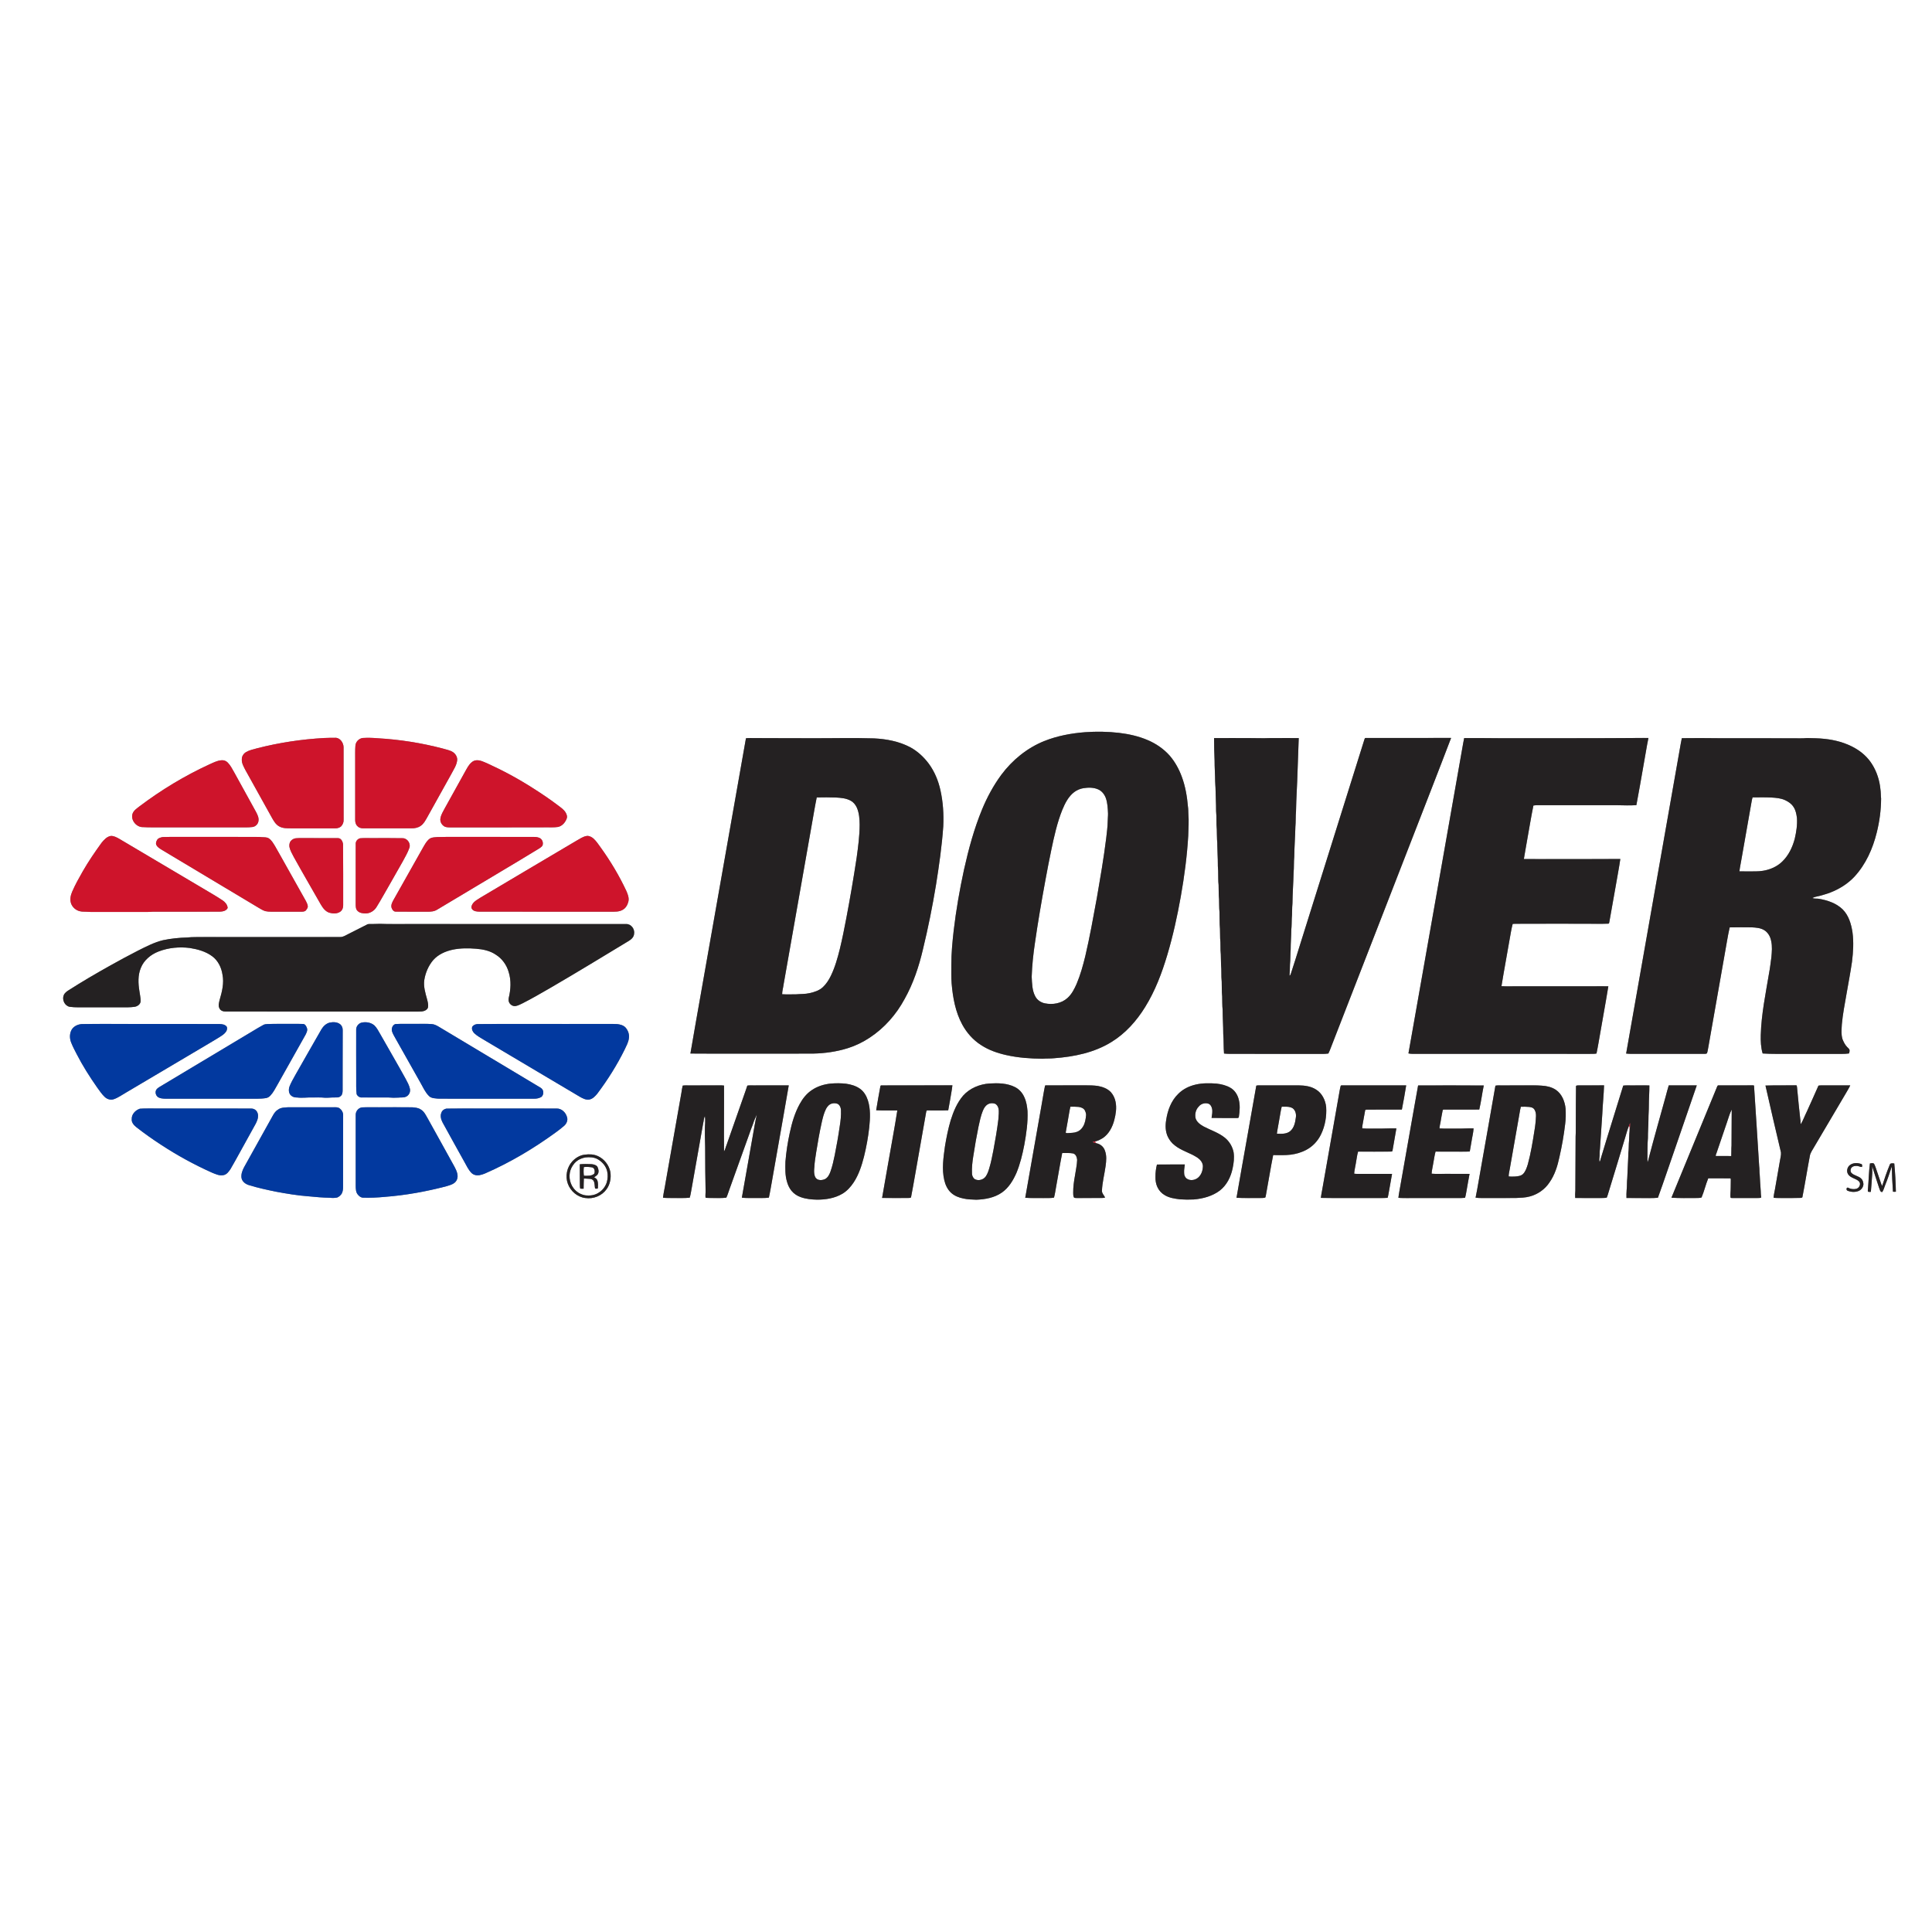 <?xml version="1.0" encoding="UTF-8" standalone="no"?>
<svg
   width="4316pt"
   height="4316pt"
   viewBox="0 0 4316 4316"
   version="1.1"
   id="svg57"
   sodipodi:docname="0001017673.svg"
   xmlns:inkscape="http://www.inkscape.org/namespaces/inkscape"
   xmlns:sodipodi="http://sodipodi.sourceforge.net/DTD/sodipodi-0.dtd"
   xmlns="http://www.w3.org/2000/svg"
   xmlns:svg="http://www.w3.org/2000/svg">
  <rect x="0" y="0" width="4316" height="4316" fill="#808080" stroke="none"/>
  <defs
     id="defs57" />
  <sodipodi:namedview
     id="namedview57"
     pagecolor="#ffffff"
     bordercolor="#000000"
     borderopacity="0.25"
     inkscape:showpageshadow="2"
     inkscape:pageopacity="0.0"
     inkscape:pagecheckerboard="0"
     inkscape:deskcolor="#d1d1d1"
     inkscape:document-units="pt" />
  <g
     id="#ffffffff">
    <path
       fill="#ffffff"
       opacity="1"
       d="M 0,0 H 4316 V 4316 H 0 V 0 m 2424.46,1635.67 c -31.33,2.38 -62.64,8.21 -91.89,19.91 -38.19,15.42 -71.18,42.4 -95.68,75.31 -17.48,23.76 -31.62,49.87 -42.89,77.1 -17.92,43.39 -30.19,88.86 -40.4,134.61 -9.76,44.94 -17.66,90.32 -23.06,136 -2.85,25.38 -5.36,50.83 -5.27,76.41 0.07,14 -0.46,28.04 0.66,42.01 2.64,31.68 8.48,63.9 23.88,92.09 9.96,18.19 24.14,34.26 41.7,45.43 17.04,11.26 36.63,18.05 56.46,22.47 26.57,5.99 53.86,7.92 81.03,8.13 8.64,-0.76 17.36,-0.2 26,-1.12 44.33,-3.26 89.6,-12.47 127.84,-36.16 31.19,-19.03 56.03,-47 75.16,-77.86 22.54,-36.23 37.71,-76.45 49.82,-117.2 12.7,-42.63 22.18,-86.16 30,-129.94 7.97,-44.92 13.99,-90.24 16.65,-135.79 0.35,-16.35 1.72,-32.73 0.28,-49.06 -0.29,-5.35 -0.08,-10.73 -0.93,-16.03 -1.96,-22.75 -5.8,-45.52 -13.8,-66.98 -6.27,-17.04 -15.17,-33.21 -27.05,-46.99 -13.48,-15.15 -30.62,-26.88 -49.27,-34.74 -20.25,-8.7 -41.99,-13.46 -63.81,-16.09 -25.02,-2.87 -50.31,-3.3 -75.43,-1.51 m -1700.01,12.98 c -50.53,2.8 -100.83,10.36 -149.88,22.94 -8.32,2.35 -17.04,3.97 -24.6,8.38 -5.67,3.23 -9.82,9.32 -9.75,15.99 -0.65,8.72 4.06,16.51 7.85,24 19.89,35.78 39.86,71.52 59.67,107.34 3.99,6.97 8.25,14.38 15.45,18.5 8.34,5.01 18.43,4.58 27.81,4.62 32.33,-0.07 64.67,0.15 97,0.04 4.97,0.21 10.28,-0.97 14.02,-4.43 3.77,-4 5.97,-9.46 5.57,-14.98 -0.15,-54.02 -0.05,-108.03 -0.1,-162.05 -0.21,-10.15 -8.35,-21.72 -19.46,-20.79 -7.87,0 -15.73,0.08 -23.58,0.44 m 85.94,-0.05 c -8.53,1.07 -15.92,8.63 -16.43,17.29 -0.81,9.67 -0.38,19.41 -0.5,29.11 -0.02,45.35 0.01,90.7 0,136.05 -0.16,4.97 0.95,10.29 4.5,13.99 3.13,3.78 8.22,5.38 13,5.37 36.03,0.12 72.06,0.08 108.09,0 7.25,0.15 14.83,-1.21 20.79,-5.56 6.71,-4.5 10.4,-11.87 14.33,-18.65 18.2,-32.52 36.28,-65.1 54.36,-97.69 4.86,-9.49 11.37,-18.63 12.66,-29.48 1.12,-7.48 -3.33,-14.76 -9.36,-18.84 -6.67,-4.39 -14.73,-5.48 -22.18,-7.86 -47.93,-12.63 -97.16,-20.38 -146.64,-23.15 -10.83,-0.99 -21.77,-1.18 -32.62,-0.58 m 856.04,0.66 c -33.15,187.02 -65.95,374.12 -99.03,561.17 -8.24,47.73 -17.1,95.36 -25.05,143.13 39.87,0.48 79.77,0.15 119.65,0.25 51.66,-0.14 103.32,0.22 154.99,-0.17 25.91,-0.56 51.87,-4.24 76.66,-11.96 17.47,-5.47 34.12,-13.52 49.35,-23.67 32.72,-21.56 59.29,-51.84 77.82,-86.27 19.38,-34.56 31.99,-72.48 40.99,-110.94 11.56,-47.55 21.19,-95.56 29.15,-143.84 6.91,-43.45 13.23,-87.07 16.25,-130.97 1.23,-26.96 -0.4,-54.14 -6.3,-80.52 -4.61,-21.24 -13.1,-41.79 -25.99,-59.35 -11.09,-14.83 -24.96,-27.83 -41.3,-36.69 -24.81,-13.17 -53.03,-18.52 -80.86,-19.91 -48.24,-1.58 -96.51,-0.07 -144.76,-0.37 -40,0.22 -79.99,-0.43 -120,-0.31 -7.19,0.27 -14.43,-0.61 -21.57,0.42 m 1045.74,-0.39 c 0.16,16.7 0.31,33.41 1.16,50.1 -0.05,15.37 1.17,30.7 1.26,46.08 -0.08,4.97 0.79,9.9 0.78,14.89 0.19,17.36 1.4,34.69 1.32,52.07 1.41,13.6 0.12,27.34 1.59,40.94 0.3,7.68 0.1,15.37 0.54,23.05 0.63,4.59 0.54,9.25 0.64,13.9 0.08,13.37 1.21,26.71 1.13,40.1 -0.24,6.68 0.95,13.3 0.77,19.99 0.28,9 -0.13,18.03 0.91,26.99 0.36,10.66 -0.02,21.36 1.06,31.99 0.34,9.34 -0.02,18.71 0.92,28.03 0.49,12.65 -0.05,25.35 1.11,37.97 0.16,7.12 0.13,14.25 0.38,21.39 1.44,11.81 0.1,23.77 1.49,35.59 0.33,7.67 0.26,15.36 0.54,23.05 1.3,12.62 0.11,25.37 1.48,37.99 0.4,10.99 -0.15,22.04 1.04,33 0.35,9.99 -0.09,20.02 1.03,29.97 0.06,18.02 1.37,35.99 1.36,54.02 1.2,14.49 0.49,29.09 1.74,43.59 8.16,0.89 16.37,0.72 24.58,0.71 60,0.06 120,0.01 180,0.06 9.49,-0.25 19.09,0.69 28.5,-0.81 2.42,-4.51 4.03,-9.37 5.94,-14.09 74.97,-192.44 149.8,-384.92 224.52,-577.46 14.48,-37.88 29.51,-75.55 43.77,-113.51 -63.91,0.33 -127.82,0.08 -191.72,0.17 -1.51,0.83 -1.65,2.76 -2.26,4.2 -47.79,152.51 -95.57,305.03 -143.49,457.5 -6.69,21.27 -13.16,42.62 -20.2,63.78 -0.89,1.95 -1.13,4.64 -3.37,5.58 0.44,-8.23 1.12,-16.46 1.02,-24.72 1.15,-11.3 0.65,-22.68 1.57,-33.99 -0.01,-14.69 1.26,-29.31 1.41,-44 0.9,-8.31 0.76,-16.67 1.05,-25.01 1.14,-11.29 0.37,-22.68 1.53,-33.97 0.2,-22.82 2.04,-45.55 2.55,-68.34 1.08,-11.87 0.34,-23.81 1.45,-35.67 0.33,-22.2 2.02,-44.33 2.53,-66.51 1.08,-11.75 0.36,-23.57 1.43,-35.32 0.46,-29.09 2.61,-58.11 3.36,-87.19 0.88,-25.4 1.74,-50.8 2.72,-76.19 -21.77,-0.16 -43.54,0.03 -65.31,0.09 -15.67,0.75 -31.34,-0.18 -47,-0.06 -25.61,0.01 -51.23,-0.17 -76.83,0.05 m 558.74,-0.01 c -0.65,3.92 -1.56,7.8 -2.27,11.72 -40.73,230.9 -81.3,461.84 -122.22,692.71 6.41,1.49 13.04,0.75 19.58,0.96 128.67,-0.07 257.34,-0.01 386,0.04 4.83,-0.12 9.73,0.25 14.52,-0.76 1.71,-7.5 2.87,-15.11 4.31,-22.66 7.25,-42.53 15.19,-84.94 22.15,-127.52 -12,-0.35 -23.99,0.03 -35.98,-0.01 -56.67,0.1 -113.34,-0.05 -170,0.01 -10.93,-0.17 -21.88,0.51 -32.77,-0.29 5.58,-34.67 12.18,-69.17 18.07,-103.79 2.22,-11.76 3.87,-23.65 6.95,-35.22 5.55,-0.65 11.16,-0.18 16.75,-0.37 56,-0.29 112,-0.15 168,0.02 9.51,0 19.05,0.26 28.57,-0.26 2.45,0.2 2.3,-2.63 2.71,-4.29 4.81,-26.27 9.26,-52.6 14,-78.88 3.43,-20.46 7.5,-40.82 10.45,-61.34 -47.9,0.39 -95.82,0.13 -143.73,0.2 -23.93,-0.19 -47.86,0.33 -71.77,-0.1 2.35,-14.75 5.21,-29.42 7.64,-44.16 4.57,-25.12 8.56,-50.35 13.7,-75.36 6.73,-1.22 13.62,-0.47 20.44,-0.73 55.66,-0.12 111.33,-0.09 166.99,0.05 14.18,0.27 28.42,0.82 42.58,-0.14 5.62,-28.81 10.33,-57.79 15.53,-86.68 3.99,-21.09 7.01,-42.36 11.41,-63.36 -3.53,-0.13 -7.03,-0.14 -10.51,-0.1 -108,0.86 -216.01,0.52 -324.01,0.58 -25.7,-0.26 -51.4,-0.43 -77.09,-0.27 m 486.18,0.2 c -1.93,8.09 -2.93,16.35 -4.55,24.5 -39.94,226.69 -80.03,453.36 -119.85,680.07 3.75,0.22 7.5,0.74 11.31,0.66 53.66,-0.01 107.33,0.11 161,0 2.68,-0.23 5.85,0.46 8.23,-1.19 1.61,-4.16 2,-8.65 2.94,-12.97 12.08,-69.15 24.4,-138.26 36.53,-207.4 3.82,-20.31 6.66,-40.83 11.3,-60.97 16.65,-0.27 33.32,-0.39 49.98,-0.09 9.01,0.54 18.48,1.21 26.5,5.83 8.95,5.08 14.47,14.82 16.21,24.78 2.69,11.78 1.55,23.93 0.5,35.84 -1.61,11.98 -2.95,24 -5.21,35.88 -7.61,45.78 -17.22,91.49 -18.54,138.01 -0.33,13.88 0.16,28.02 4.23,41.41 20.41,1.37 40.88,0.76 61.33,0.89 33,-0.13 66,0.01 99,0.03 10.82,-0.27 21.74,0.61 32.5,-0.96 1.07,-2.77 1.93,-5.89 0.94,-8.8 -1.3,-2.32 -3.47,-3.92 -5.21,-5.81 -4.79,-4.97 -7.83,-11.29 -10.31,-17.63 -3.19,-10.8 -1.87,-22.17 -1.3,-33.21 2.05,-22.53 6.43,-44.76 10.3,-67.02 4.18,-24.21 8.89,-48.33 12.39,-72.65 2.68,-21.72 4,-43.79 1.04,-65.54 -2.77,-18.45 -8.4,-37.61 -21.9,-51.17 -14.34,-13.97 -34.11,-20.5 -53.46,-23.76 -4.75,-0.8 -9.78,0.34 -14.25,-1.74 5.13,-2.78 11.05,-3.22 16.61,-4.78 7.87,-2.33 15.86,-4.34 23.51,-7.39 20.1,-7.81 38.95,-19.48 53.73,-35.31 25.54,-27.51 41.17,-62.82 50.04,-98.97 6.18,-24.7 9.52,-50.15 9.66,-75.61 -0.8,-6.98 -0.46,-14.05 -1.54,-21 -1.87,-19.52 -7.98,-38.72 -18.4,-55.37 -9.39,-15.26 -23.07,-27.65 -38.62,-36.42 -20.6,-11.84 -44.01,-18.09 -67.51,-20.59 -13.03,-1.5 -26.15,-1.48 -39.22,-1.83 -10.97,1.08 -22,0.39 -33,0.49 -55.33,-0.19 -110.67,-0.09 -166.01,-0.15 -26.96,-0.3 -53.96,-0.51 -80.9,-0.06 m -3262.65,49.37 c -9.55,0.74 -18.15,5.45 -26.78,9.23 -55.29,25.44 -107.63,57.16 -156.19,93.81 -5.89,4.68 -12.85,9 -15.43,16.51 -4.53,14.49 9.06,30.56 23.92,29.77 12,0.73 24.02,0.44 36.04,0.54 59.33,0.14 118.67,-0.03 178,0.01 9.94,-0.14 19.93,0.45 29.82,-0.76 6.79,-0.75 12.64,-6.5 13.55,-13.27 1.4,-7.75 -2.57,-15 -6.07,-21.6 -15.87,-29.07 -32.09,-57.95 -47.97,-87.01 -4.39,-7.72 -8.4,-15.9 -14.74,-22.24 -3.63,-3.8 -8.96,-5.62 -14.15,-4.99 m 570,0.02 c -3.94,0.12 -7.66,1.8 -10.61,4.36 -6.68,5.35 -10.35,13.24 -14.54,20.48 -15.22,27.45 -30.33,54.96 -45.67,82.34 -3.83,7.15 -8.31,14.23 -9.69,22.37 -1.62,7.87 3.46,16.17 10.73,19.17 4.97,1.47 10.22,1.16 15.35,1.26 69.66,0.16 139.32,-0.19 208.99,-0.21 9.15,-0.11 18.36,0.44 27.46,-0.83 9.79,-2.08 16.9,-10.69 19.87,-19.87 1.18,-4.02 -0.53,-8.12 -2.33,-11.64 -3.92,-7.2 -10.98,-11.73 -17.31,-16.58 -17.74,-13.51 -36.26,-25.98 -55.08,-37.94 -32.91,-21.16 -67.42,-39.8 -103.02,-55.99 -7.74,-3.13 -15.53,-7.53 -24.15,-6.92 m -817.01,169.02 c -8.88,1.6 -15.19,8.71 -20.59,15.38 -14.94,20.67 -29.41,41.72 -42.07,63.88 -8.44,14.82 -16.85,29.72 -23.59,45.42 -3.55,8.14 -5.36,17.64 -2.38,26.24 3.12,8.49 10.65,15.12 19.44,17.23 5.8,1.52 11.85,0.73 17.76,1.31 4.65,0.53 9.33,0.32 14,0.36 33.33,0.03 66.67,0.05 100,0 10.33,-0.14 20.69,0.39 30.99,-0.56 49.01,-0.11 98.01,-0.06 147.01,-0.11 5.52,-0.08 11.52,-0.14 16.26,-3.36 1.84,-1.36 3.9,-3.01 4.29,-5.39 -0.7,-6.89 -5.57,-12.56 -11.09,-16.34 -7.37,-5.07 -15.1,-9.58 -22.73,-14.22 -69.51,-41.18 -139.03,-82.32 -208.52,-123.52 -5.75,-3.18 -12,-6.7 -18.78,-6.32 m 1063.94,-0.05 c -8.68,1.07 -15.89,6.48 -23.36,10.57 -71.5,42.57 -143.32,84.58 -214.72,127.3 -5.75,3.78 -12.17,6.99 -16.48,12.53 -2.68,3.47 -5.2,8.65 -2.41,12.77 3.82,5.7 11.39,5.88 17.56,6 97.68,0.02 195.36,0.17 293.04,0.13 8.63,-0.15 17.95,0.53 25.67,-4.06 7.16,-3.65 11.34,-11.27 13.15,-18.83 1.81,-8.02 -1.34,-15.95 -4.45,-23.2 -15.9,-34.02 -35.23,-66.4 -57.14,-96.88 -5.17,-7.09 -9.97,-14.6 -16.49,-20.54 -4,-3.34 -9.03,-6.09 -14.37,-5.79 m -947.87,2.52 c -4.72,0.93 -10.28,2.19 -12.75,6.81 -1.69,3.22 -3.36,7.34 -1.4,10.84 2.34,5.17 7.62,7.89 12.14,10.87 71.24,42.82 142.61,85.43 213.94,128.1 5.55,3.15 10.91,6.84 17.01,8.86 8.7,1.94 17.72,0.99 26.56,1.26 18.02,-0.09 36.04,0.07 54.05,0.05 3.61,-0.17 8.01,-0.05 10.47,-3.2 1.7,-2.34 3.62,-4.81 4.06,-7.74 0.19,-4.46 -2.12,-8.52 -3.95,-12.44 -14.48,-26.12 -29.28,-52.07 -43.86,-78.14 -8.47,-14.9 -16.63,-29.97 -25.23,-44.78 -4.02,-6.42 -7.72,-13.52 -14.29,-17.69 -4.87,-2.93 -10.73,-2.09 -16.12,-2.6 -6.02,-0.73 -12.09,-0.38 -18.13,-0.5 -44.67,-0.07 -89.33,-0.02 -134,-0.04 -22.83,0.19 -45.7,-0.4 -68.5,0.34 m 614.03,0 c -4.06,0.51 -8.2,0.36 -12.17,1.41 -6.38,1.28 -10.61,6.82 -14.19,11.82 -5.4,8.43 -9.94,17.37 -15.02,26 -18.91,33.47 -37.67,67.01 -56.61,100.46 -3.09,5.58 -6.77,11.95 -4.71,18.55 1.47,3.95 4.44,8.54 9.23,8.34 23.3,0.28 46.62,0.09 69.93,0.18 7.86,0.12 16.19,-0.29 22.95,-4.82 47.3,-28.36 94.72,-56.55 142.03,-84.91 28.48,-17.17 57.18,-34 85.48,-51.48 3.48,-2.39 8.16,-5.07 8.17,-9.86 0.64,-5.36 -2.03,-10.96 -6.86,-13.46 -4.27,-2.01 -9.06,-2.63 -13.72,-2.53 -46.68,-0.12 -93.36,0.02 -140.04,-0.01 -24.82,0.1 -49.66,-0.34 -74.47,0.31 m -317.12,2.74 c -4.12,0.69 -8.07,2.73 -10.73,6 -3.18,3.74 -3.8,9.02 -3.05,13.73 1.79,7.7 5.73,14.65 9.4,21.58 19.85,35.95 40.63,71.36 60.9,107.07 4.52,7.56 10.25,15.37 19.11,17.99 7.76,2.11 16.88,2.48 23.81,-2.22 4.81,-3.2 7.02,-9.16 6.78,-14.78 -0.03,-45.27 0.15,-90.55 -0.27,-135.81 -0.64,-6.11 -4.2,-13.96 -11.34,-13.86 -21.67,-0.16 -43.34,-0.12 -65.02,-0.12 -9.86,0.21 -19.76,-0.47 -29.59,0.42 m 144.02,-0.01 c -5.9,1.5 -10.36,7.07 -9.75,13.3 -0.15,44.67 0.01,89.35 -0.08,134.03 0.07,5.19 0.09,11.32 4.34,15.06 4.58,4.68 11.52,5.42 17.74,5.45 9.98,0.13 19.47,-5.82 24.51,-14.31 10.36,-16.53 19.51,-33.79 29.41,-50.59 9.74,-17.24 19.68,-34.36 29.34,-51.64 4.95,-9.5 10.65,-18.67 14.17,-28.84 4.5,-9.67 -3.62,-22.47 -14.33,-22.61 -22.58,-0.49 -45.19,-0.15 -67.78,-0.22 -9.19,0.22 -18.42,-0.43 -27.57,0.37 m 17.04,191.96 c -14.31,7.35 -28.8,14.39 -43.08,21.8 -5.88,2.85 -11.55,7.04 -18.4,6.83 -100.99,0.29 -201.99,-0.04 -302.99,0.01 -12.99,0.35 -26.05,-0.38 -38.99,1.03 -18.03,0.51 -36.09,2.32 -53.76,6.05 -19.92,4.82 -38.18,14.45 -56.4,23.55 -21.23,10.88 -42.26,22.17 -63.04,33.91 -30.79,17.21 -61.26,35.03 -90.98,54.05 -4.66,2.8 -9.38,6.25 -11.49,11.47 -4.12,10.27 2.16,23.61 13.3,25.84 12.7,1.76 25.57,0.98 38.36,1.18 25.34,0.03 50.67,-0.03 76,-0.03 10.39,-0.06 20.86,0.38 31.15,-1.21 6.15,-1.19 12.35,-5.38 12.99,-12.1 0.29,-7.88 -1.86,-15.62 -2.77,-23.41 -2.72,-16.92 -3.53,-34.9 3.14,-51.04 6.88,-17.65 22.65,-30.46 40.03,-37.09 22.02,-8.46 46.26,-10.66 69.59,-7.71 17.51,2.81 35.29,7.67 49.75,18.36 13.08,9.54 20.74,25.11 23.09,40.88 3.94,19.04 -0.94,38.39 -6.27,56.66 -1.46,6.15 -3.69,13.08 -0.36,19.05 2.33,5.11 8.34,7.12 13.62,6.92 143.34,0.16 286.68,0 430.03,0.17 5.22,-0.09 10.74,0.13 15.55,-2.26 3.05,-1.54 6.1,-4.02 6.7,-7.57 0.94,-6.09 -0.76,-12.14 -2.26,-17.98 -3.84,-13.98 -8.34,-28.35 -6.09,-43.02 2.59,-16.1 9.33,-31.69 19.87,-44.19 11.21,-12.67 27.37,-19.77 43.65,-23.29 17.14,-3.51 34.81,-3.51 52.19,-2.06 15.28,1.2 30.95,4.38 43.82,13.16 14.15,8.75 24.47,23.08 28.97,39.04 5.88,18.63 4.7,38.8 0.12,57.58 -0.52,3.65 -0.71,7.72 1.32,11 2.78,4.91 8.5,8.19 14.21,7.23 5.43,-1.07 10.38,-3.68 15.32,-6.08 21.02,-10.59 41.29,-22.57 61.72,-34.25 58.85,-34.18 116.91,-69.68 175.14,-104.89 5.79,-3.47 11.75,-8.58 12.26,-15.8 2.05,-10.56 -6.29,-22.36 -17.46,-22.16 -164,0.11 -328.01,-0.06 -492.02,-0.01 -19.33,-0.13 -38.68,0.33 -58,-0.45 -5.68,-0.13 -11.33,0.57 -17,0.42 -3.51,0.14 -7.09,-0.32 -10.53,0.41 m -85.1,219.86 c -8.06,2.07 -14.41,8.3 -18.52,15.33 -19.5,34.17 -39.19,68.23 -58.51,102.5 -4.37,8.06 -9.11,15.98 -12.45,24.55 -2.57,6.73 -2.42,15.73 3.55,20.67 3.66,3.34 8.71,4.32 13.54,4.24 11.33,1.46 22.67,-0.45 34.02,-0.08 9,0.15 18.03,-0.43 27,0.54 7.68,0.52 15.31,-0.77 23,-0.56 4.13,-0.13 8.86,0.59 12.2,-2.45 4.51,-2.72 5.12,-8.44 5.18,-13.2 0.18,-45.03 -0.06,-90.06 0.2,-135.08 0.02,-5.04 -2.05,-10.35 -6.3,-13.25 -6.53,-4.82 -15.3,-4.78 -22.91,-3.21 m 71.05,0.09 c -7.08,2.02 -12.22,9 -11.77,16.41 -0.16,36 0.06,72.01 0.06,108.01 0.17,11.79 -0.54,23.64 0.99,35.37 2.12,4.6 7.05,8.01 12.26,7.3 19.68,0.09 39.36,-0.02 59.05,0.09 7.3,0.67 14.67,0.73 21.99,0.27 5.41,-0.73 11.13,0.4 16.3,-1.77 7.01,-2.6 11.18,-10.87 9.41,-18.06 -1.69,-7.99 -5.87,-15.13 -9.62,-22.28 -18.53,-33.62 -38,-66.71 -56.86,-100.13 -3.88,-6.63 -7.34,-13.72 -12.94,-19.09 -7.76,-6.69 -19.1,-8.42 -28.87,-6.12 m -624.98,3.14 c -9.6,0.72 -19.84,5.79 -23.64,15.11 -3.6,8.31 -3.16,17.94 0.19,26.27 3.4,8.57 7.62,16.81 11.91,24.98 13.51,26.36 29.39,51.44 46.39,75.68 5.3,7.25 10.29,14.89 16.93,21.01 5.29,4.97 13.22,7.3 20.18,4.73 9.85,-3.39 18.27,-9.76 27.28,-14.83 61.59,-36.37 123.12,-72.84 184.65,-109.32 10.28,-6.42 21.01,-12.11 30.94,-19.06 4.9,-3.65 10.16,-8.73 10.02,-15.28 0.15,-4.24 -3.86,-6.7 -7.32,-8.02 -6.47,-1.98 -13.31,-1.22 -19.97,-1.44 -63.67,-0.17 -127.33,-0.03 -191,-0.08 -35.52,0.1 -71.05,-0.34 -106.56,0.25 m 415,-0.08 c -3.28,0.17 -6.7,0.51 -9.58,2.23 -7.7,4.22 -15.28,8.67 -22.76,13.27 -69.31,41.33 -138.49,82.87 -207.69,124.38 -2.76,1.75 -5.65,3.49 -7.7,6.11 -4.64,6.15 -1.29,16.27 5.98,18.68 6.79,2.7 14.16,2.12 21.31,2.12 59.33,0.07 118.66,0.07 177.99,0.07 13.05,-0.26 26.21,0.75 39.15,-1.41 3.97,-0.65 7.46,-2.86 10.09,-5.86 6.51,-6.87 10.61,-15.52 15.35,-23.61 20.98,-37.63 42.15,-75.16 63.33,-112.68 2,-4.49 4.8,-9.59 2.66,-14.53 -1.43,-3.91 -3.94,-8.98 -8.75,-8.91 -8.27,-0.46 -16.55,-0.14 -24.82,-0.21 -18.19,0.12 -36.38,-0.26 -54.56,0.35 m 285.96,0.02 c -6.36,1.81 -9.33,9.66 -7.82,15.76 1.59,5.82 4.97,10.94 7.82,16.21 18.59,33.05 37.2,66.08 55.84,99.1 5.92,10.19 10.56,21.52 19.2,29.81 3.74,3.9 9.34,4.8 14.48,5.21 5.65,0.92 11.38,0.53 17.08,0.66 67.67,0.15 135.34,0.08 203.02,0.03 5.69,0.24 11.53,-1.07 16.45,-3.98 4.95,-4.2 5.62,-12.5 1.61,-17.56 -2.27,-2.51 -5.26,-4.17 -8.15,-5.81 -73.92,-44.45 -148.05,-88.57 -222.01,-132.97 -5.12,-3.09 -10.59,-6.05 -16.68,-6.41 -12.73,-0.89 -25.5,-0.29 -38.24,-0.42 -14.2,0.24 -28.44,-0.43 -42.6,0.37 m 183.03,0.07 c -4.5,0.33 -9.21,2.29 -11.54,6.34 -1.77,5.2 1.01,10.69 4.75,14.29 6.63,6.35 14.94,10.51 22.67,15.34 70.78,42.29 141.88,84.03 212.7,126.26 6.43,3.66 13.57,7.6 21.25,6.43 7.71,-1.34 13.26,-7.39 18.01,-13.13 23.29,-30.99 44.06,-63.91 61.22,-98.69 3.69,-7.97 8.17,-15.81 9.35,-24.64 1.56,-8.72 -1.62,-17.83 -7.39,-24.38 -4.81,-5.24 -12.09,-7.03 -18.89,-7.8 -6.85,-0.41 -13.71,-0.31 -20.56,-0.31 -31.67,0.07 -63.33,-0.05 -95,0.04 -65.52,0.19 -131.06,-0.39 -196.57,0.25 m 790.01,132.87 c -14.99,1.46 -29.91,5.91 -42.46,14.39 -11.89,7.7 -20.83,19.11 -27.55,31.43 -11.12,20.11 -17.45,42.43 -22.24,64.78 -4.62,21.02 -7.84,42.35 -9.58,63.8 -0.33,15 -0.97,30.35 3.45,44.89 1.96,7.26 5.22,14.21 9.92,20.11 5.5,6.82 13.12,11.77 21.39,14.56 11.43,4 23.6,5.15 35.64,5.44 19.53,0.09 39.76,-3.13 56.8,-13.19 10.49,-6.21 18.74,-15.52 25.41,-25.59 11.32,-17.35 17.76,-37.28 22.85,-57.2 5.35,-21.69 9.38,-43.73 11.8,-65.94 2.02,-19.92 3.1,-40.59 -3.08,-59.94 -3.25,-9.88 -8.7,-19.46 -17.27,-25.64 -9.19,-6.69 -20.44,-9.93 -31.56,-11.52 -11.15,-1.24 -22.36,-1.29 -33.52,-0.38 m 353.97,-0.12 c -21.99,1.52 -43.91,10.51 -58.8,27.09 -13.54,15.83 -21.7,35.4 -27.85,55.1 -5.64,19.11 -9.59,38.68 -12.8,58.34 -3.39,24.94 -7.37,50.66 -1.46,75.55 2.36,10.42 7.1,20.55 15.01,27.92 7.67,7.13 17.75,11.02 27.91,13 9.37,2.15 19.02,2.21 28.58,2.66 19.85,-0.72 40.51,-4.4 57.1,-16 15.2,-10.56 25.06,-26.97 32.44,-43.58 8.45,-20.29 13.56,-41.77 17.73,-63.29 4.47,-24.84 8.21,-50.01 7.12,-75.31 -0.92,-10.37 -2.51,-20.88 -6.91,-30.4 -4.17,-9.77 -11.5,-18.27 -21.06,-23.04 -17.54,-8.9 -37.83,-9.19 -57.01,-8.04 m 460.46,2.48 c -14.53,3.35 -28.47,10.2 -38.97,20.94 -15.7,15.3 -23.64,36.91 -26.74,58.25 -2.14,12.39 -1.76,25.54 3.58,37.13 3.65,7.51 8.87,14.35 15.59,19.4 15.09,12.21 34.59,16.7 50.59,27.43 6.37,4.25 11.95,10.87 12.28,18.86 -0.08,9.87 -3.6,20.37 -11.65,26.57 -6.51,4.88 -16.05,6.5 -23.24,2.19 -5.16,-2.84 -7.34,-9.11 -7.09,-14.71 -0.38,-5.98 1.12,-11.8 1.6,-17.7 -20.76,0.14 -41.53,-0.06 -62.28,0.2 -2.32,8.96 -3.4,18.22 -3.31,27.49 -0.21,7.94 0.99,16.07 4.5,23.28 3.56,7.59 9.57,14 16.93,18.04 10.02,5.87 21.79,7.45 33.12,8.9 10.35,0.75 20.75,0.88 31.12,0.32 20.69,-1.76 41.73,-7.42 58.45,-20.19 15.2,-11.96 24.22,-30.15 28.14,-48.79 2.63,-11.88 4.13,-24.26 2.29,-36.36 -2.42,-12.66 -9.45,-24.39 -19.44,-32.53 -13.95,-11.32 -31.34,-16.7 -47.04,-24.94 -7.69,-4.26 -15.86,-9.83 -18.47,-18.7 -2.01,-9.19 0.42,-19.34 7.1,-26.11 4.8,-6.01 13.32,-8.75 20.71,-6.62 4.72,1.24 7.61,5.76 8.71,10.28 2.04,7.15 0.22,14.58 -0.78,21.76 18.82,0.42 37.65,0.25 56.47,0.3 1.66,0.04 4.17,-0.03 4.43,-2.18 2.1,-13.63 3.32,-27.86 -0.74,-41.27 -2.82,-9.55 -8.66,-18.47 -17.29,-23.68 -9.66,-5.88 -20.91,-8.55 -32.04,-9.82 -15.51,-1.16 -31.3,-1.31 -46.53,2.26 m -1145.79,2.26 c -1.32,5.22 -2.06,10.58 -2.85,15.92 -11.75,67.21 -23.72,134.38 -35.52,201.58 -1.63,11.02 -4.43,21.85 -5.64,32.93 8.26,1.02 16.62,0.48 24.93,0.7 11.6,-0.21 23.25,0.56 34.8,-0.77 2.35,-7.79 3.24,-15.9 4.84,-23.85 8.47,-47.59 16.69,-95.23 25.28,-142.81 1.43,-5.12 1.18,-10.7 3.64,-15.49 1.9,10.09 -0.21,20.38 0.13,30.57 -0.34,16.68 0.77,33.32 0.61,50 0.13,28.33 0.15,56.68 0.92,85 0.28,5.57 -0.86,11.15 -0.07,16.73 5.25,0.68 10.56,0.44 15.85,0.59 10.18,-0.11 20.45,0.63 30.57,-0.81 3.08,-6.3 4.84,-13.12 7.32,-19.64 15.1,-41.63 30.06,-83.31 44.91,-125.02 2.87,-8.95 6.87,-17.49 9.56,-26.49 1.79,-4.91 4.16,-9.57 6.27,-14.32 -3.6,15.43 -6.05,31.1 -8.86,46.7 -8.45,46.22 -16.05,92.6 -24.54,138.82 9.53,1.24 19.18,0.59 28.77,0.79 10.51,-0.21 21.11,0.55 31.57,-0.81 2.85,-12.51 4.78,-25.21 7.11,-37.82 4.03,-22.65 7.87,-45.34 11.95,-67.98 8.32,-48.38 17.34,-96.63 25.4,-145.05 -26.01,-0.16 -52.02,-0.02 -78.03,0.05 -4.85,0.07 -9.74,-0.41 -14.53,0.45 -1.03,3.33 -2.2,6.63 -3.32,9.95 -14.33,40.97 -28.79,81.9 -43.11,122.88 -2.16,4.57 -2.6,9.97 -5.57,14.13 -0.44,-49 0.31,-98.06 -0.03,-147.07 -7.77,-0.95 -15.64,-0.14 -23.45,-0.4 -18,-0.04 -35.99,0.01 -53.99,0.09 -4.98,0.08 -10,-0.43 -14.92,0.45 m 441.32,3.18 c -3.35,17.23 -6.14,34.56 -9.1,51.86 15.72,0.89 31.5,0.14 47.24,0.48 -2.86,19.68 -6.59,39.23 -9.95,58.84 -8,45.52 -16.21,91.01 -24.05,136.56 19.49,0.23 38.99,0.37 58.49,0.11 2.04,-0.1 4.38,0.13 6.1,-1.24 3.42,-16.79 6.08,-33.74 9.2,-50.59 8.07,-46.53 16.45,-93 24.56,-139.52 0.4,-1.57 0.34,-3.59 2.11,-4.28 15.75,0.07 31.52,0.38 47.27,-0.24 1.22,-7.39 2.84,-14.71 4,-22.1 1.64,-11.28 4.22,-22.41 5.32,-33.75 -53.2,0.19 -106.4,0 -159.59,0.22 -1.24,0.8 -1.37,2.3 -1.6,3.65 m 367.97,-2.2 c -3.04,14.37 -5.04,28.94 -7.75,43.38 -12.16,68.73 -24.34,137.47 -36.3,206.22 13.51,1.05 27.12,0.4 40.68,0.64 7.84,-0.22 15.79,0.48 23.55,-0.96 2.38,-8.48 3.37,-17.28 5.04,-25.91 4.57,-24.59 8.4,-49.31 13.33,-73.81 8.09,0.13 16.27,-0.44 24.3,0.97 6.21,1.59 8.53,8.5 9.06,14.21 -0.29,11.97 -3.24,23.67 -4.86,35.5 -2.36,12.7 -4.1,25.57 -3.96,38.51 -0.01,3.55 -0.02,7.51 1.99,10.59 2.37,0.99 5.01,0.77 7.56,0.87 16.32,0.06 32.65,0.05 48.98,-0.13 4.24,-0.26 8.63,0.44 12.74,-1 -2.25,-5.15 -7.26,-9.18 -7.04,-15.23 0.74,-18.59 5.62,-36.69 8.15,-55.06 1.54,-11.4 2.76,-23.39 -1.47,-34.39 -2.58,-8.34 -10.01,-14.67 -18.47,-16.46 -1.56,-0.87 -3.04,-1.84 -4.34,-2.97 1.44,-0.78 2.94,-1.48 4.43,-2.21 4.84,-1.34 9.17,-4.04 13.54,-6.46 13.66,-9.21 21.67,-24.68 25.7,-40.29 3.42,-13.07 5.61,-26.9 2.98,-40.31 -1.49,-7.99 -4.98,-15.66 -10.34,-21.76 -7.61,-8.3 -18.72,-12.2 -29.51,-14.21 -9.08,-1.14 -18.22,-1.49 -27.36,-1.36 -29.02,-0.06 -58.03,0.02 -87.05,0.08 -1.31,0.07 -3.6,-0.47 -3.58,1.55 m 472.13,-0.92 c -6.67,36.88 -12.98,73.82 -19.55,110.72 -8.24,46.59 -16.62,93.17 -24.66,139.8 16.2,0.99 32.47,0.39 48.71,0.57 5.12,-0.36 10.46,0.55 15.45,-0.99 1.44,-2.34 1.27,-5.36 1.98,-7.97 5.48,-28.96 9.9,-58.12 15.79,-86.99 13.12,0.07 26.32,0.62 39.39,-0.92 11.92,-1.59 23.66,-4.98 34.31,-10.63 14.5,-7.54 26.2,-20.08 33.21,-34.8 9.1,-18.87 12.79,-40.22 11.44,-61.07 -1.59,-15.32 -9.16,-30.75 -22.58,-38.97 -11.51,-7.5 -25.58,-9.19 -39,-9.37 -27.66,-0.1 -55.33,-0.02 -82.99,0.04 -3.85,0.09 -7.77,-0.46 -11.5,0.58 m 188.45,0.75 c -1.12,3.77 -1.65,7.68 -2.44,11.54 -12.37,69.99 -24.6,140.01 -36.95,210 -1.36,9.54 -3.79,18.9 -4.83,28.5 38.08,0.77 76.18,0.1 114.27,0.35 11.61,-0.17 23.26,0.32 34.86,-0.47 1.62,-5.46 2.3,-11.12 3.38,-16.68 2.1,-12.3 4.34,-24.57 6.53,-36.85 -23.93,-0.14 -47.85,-0.11 -71.77,-0.01 -4.31,-0.09 -8.66,0.31 -12.89,-0.53 0.4,-7.5 2.55,-14.75 3.6,-22.15 1.82,-9.01 2.52,-18.28 5.17,-27.09 24.05,0.18 48.1,0.14 72.16,-0.03 1.6,-0.17 4.41,0.38 4.71,-1.92 2.74,-16.64 5.71,-33.25 8.67,-49.85 -14.15,-0.44 -28.28,0.66 -42.42,0.35 -11.29,-0.24 -22.62,0.55 -33.85,-0.46 -0.01,-2.36 0.12,-4.71 0.53,-7 2.28,-11.24 3.78,-22.63 6.14,-33.86 0.9,-0.66 1.94,-0.99 3.12,-1 26.24,-0.29 52.5,0.12 78.75,-0.13 3.7,-17.91 6.58,-35.98 9.64,-54.01 -47.46,-0.14 -94.92,-0.01 -142.38,-0.03 -1.37,0.13 -3.61,-0.52 -4,1.33 m 173.02,-1.18 c -5.45,28.84 -10.06,57.84 -15.42,86.7 -7.98,45.92 -16.21,91.8 -24.28,137.71 -1.29,8.88 -3.5,17.63 -4.3,26.59 5.63,0.75 11.34,0.42 17.03,0.6 33.33,0.03 66.67,-0.07 100,-0.02 10.58,-0.26 21.24,0.49 31.79,-0.56 1.73,-5.41 2.42,-11.06 3.52,-16.59 2.15,-12.31 4.21,-24.63 6.62,-36.89 -17.98,-0.06 -35.96,-0.04 -53.93,-0.05 -10.29,-0.2 -20.61,0.59 -30.85,-0.38 0.3,-7.53 2.47,-14.81 3.52,-22.23 1.72,-9.05 2.84,-18.23 5.24,-27.13 13.68,0.24 27.38,0.02 41.08,0.12 11.8,-0.12 23.61,0.3 35.4,-0.29 1.19,-7.12 2.53,-14.2 3.71,-21.31 1.46,-10.14 4.19,-20.1 4.83,-30.35 -11.99,-0.38 -23.95,0.72 -35.93,0.43 -13.39,-0.21 -26.81,0.5 -40.17,-0.31 -0.04,-4.74 1.45,-9.27 2.19,-13.89 1.42,-8.48 2.87,-16.96 4.6,-25.37 0.16,-1.28 0.76,-3.05 2.41,-2.83 26.51,-0.28 53.04,0.25 79.56,-0.11 4.25,-17.74 6.28,-35.91 10.08,-53.74 -48.89,-0.47 -97.81,-0.19 -146.7,-0.1 m 172.7,0.5 c -10.33,59.94 -21.05,119.82 -31.59,179.73 -4.39,23.46 -7.84,47.1 -12.73,70.47 4.5,0.73 9.07,0.79 13.65,0.83 25.67,0.18 51.33,0 77,-0.12 10.04,-0.58 20.23,-0.59 30.01,-3.31 17.99,-4.58 34.25,-15.94 44.47,-31.49 11.71,-16.62 17.83,-36.35 22.04,-56.04 5.71,-24.68 10.05,-49.67 13.02,-74.82 1.49,-11.13 1.4,-22.41 0.95,-33.6 -1.6,-16.15 -8.1,-33.12 -22.03,-42.49 -9.27,-6.12 -20.45,-8.66 -31.41,-9.2 -12,-1.04 -24.04,-0.51 -36.05,-0.66 -17.67,0 -35.34,0.03 -53,0.12 -4.79,0.08 -9.64,-0.48 -14.33,0.58 m 180.05,0.73 c -0.42,25.97 -0.34,51.95 -0.46,77.92 -0.15,11.66 0.26,23.34 -0.45,35 -0.2,40.33 -0.49,80.67 -0.59,121 -0.46,5.38 -0.72,10.8 -0.29,16.21 17.68,0.34 35.37,0.18 53.07,0.19 5.79,-0.2 11.67,0.28 17.41,-0.94 1.54,-3.68 2.68,-7.51 3.8,-11.32 12.38,-40.92 25.13,-81.73 37.29,-122.71 2.63,-8.87 4.94,-17.87 8.56,-26.39 2.81,3.02 0.72,7.2 1.38,10.83 -1.01,9.57 -0.81,19.2 -1.73,28.78 -0.31,6.78 -0.11,13.6 -1.01,20.37 -0.43,19.01 -1.92,37.98 -2.48,56.99 -1.06,8.96 -0.37,18.03 -1.45,26.99 -0.24,5.74 -0.73,11.5 -0.34,17.26 11.51,0.18 23.04,0.19 34.57,0.18 11.88,-0.23 23.85,0.59 35.69,-0.72 14.76,-40.6 28.27,-81.67 42.59,-122.43 14.71,-42.86 29.46,-85.71 44.2,-128.56 -20.87,-0.15 -41.73,0.15 -62.59,-0.07 -2.45,8.36 -4.84,16.75 -6.98,25.21 -12.4,45.01 -25.24,89.9 -37.06,135.07 -0.96,3.82 -1.69,7.76 -3.31,11.39 -0.42,-4.44 -0.29,-8.9 -0.28,-13.33 0.18,-13.43 -0.08,-26.9 1.09,-40.28 -0.13,-14.27 1.2,-28.46 1.21,-42.72 -0.06,-10.02 0.99,-19.99 0.9,-30.01 -0.04,-15.06 1.25,-30.08 1.18,-45.14 -12.54,-0.47 -25.11,0.03 -37.64,-0.08 -6.93,0.22 -13.9,-0.51 -20.77,0.41 -16.72,54.57 -34.02,108.97 -50.38,163.64 -0.74,2.21 -0.85,4.78 -2.54,6.56 -1.29,-4.47 0,-9 0.09,-13.49 0.22,-4.99 0,-9.99 0.78,-14.92 1.64,-26 3.58,-51.97 5.23,-77.96 0.9,-21.51 3.29,-42.92 3.98,-64.42 -19.14,0.09 -38.29,0.17 -57.43,0.14 -1.77,0.16 -4.07,-0.17 -5.24,1.35 m 315.4,1.07 c -33.84,82.94 -68.39,165.59 -102.22,248.52 18,1.17 36.06,0.69 54.09,0.69 4.36,-0.3 9.02,0.33 13.2,-1.19 5.94,-13.93 9.16,-28.89 14.96,-42.88 16.24,0.11 32.5,-0.12 48.75,0.14 2.01,-0.3 1.44,2.25 1.61,3.52 -0.3,10.01 0.1,20.05 -0.78,30.05 -0.13,2.95 -0.24,5.94 0.1,8.93 0.55,1.77 2.66,1.26 4.15,1.43 18.33,0.13 36.66,0.14 55,0 3.17,-0.13 6.55,0.35 9.54,-1.13 -0.74,-4.72 -1.01,-9.47 -1.1,-14.22 -0.96,-12.06 -1.63,-24.13 -2.28,-36.2 -0.94,-6.58 -0.3,-13.26 -1.24,-19.81 -3.87,-59.62 -7.43,-119.25 -11.45,-178.86 0.21,-2.04 -2.25,-1.46 -3.38,-1.54 -25.37,0.08 -50.74,0.01 -76.11,0.09 -1.55,-0.26 -2.45,1.25 -2.84,2.46 m 107.84,-2.08 c 11.4,49.8 22.67,99.65 34.63,149.31 0.6,6.38 -1.41,12.62 -2.35,18.89 -3.24,19.3 -6.85,38.55 -10.07,57.86 -1.17,8.24 -3.63,16.29 -4.06,24.63 6.58,0.82 13.25,0.48 19.89,0.63 13.35,-0.09 26.72,0.18 40.08,-0.3 1.65,-0.26 4.47,-0.1 4.53,-2.47 5.96,-30.38 10.69,-61 16.53,-91.41 1.15,-7.35 6.01,-13.25 9.44,-19.64 23.2,-39.14 46.35,-78.32 69.42,-117.55 3.82,-6.77 8.11,-13.29 11.38,-20.35 -19.79,-0.05 -39.59,-0.01 -59.38,0.05 -3.91,-0.03 -7.82,-0.19 -11.64,0.52 -8.28,19.27 -17.26,38.23 -25.73,57.42 -4.77,9.5 -8.33,19.63 -13.74,28.79 -1.06,-3.61 -0.15,-7.44 -1.16,-11.05 -2.62,-22.1 -4.57,-44.27 -6.76,-66.41 -0.63,-3.17 -0.11,-6.58 -1.66,-9.48 -23.11,0.41 -46.26,-0.19 -69.35,0.56 m -3300.52,48.55 c -7.44,0.54 -15.56,0.34 -21.89,4.91 -5.54,3.08 -9.21,8.41 -12.18,13.84 -21.33,38.33 -42.69,76.65 -64.02,114.98 -4.1,7.61 -7.34,16.29 -5.69,25.07 1.99,7.83 9.28,13.03 16.71,15.19 19.54,5.99 39.53,10.37 59.54,14.48 24.53,4.58 49.22,8.69 74.12,10.52 15.61,1.57 31.24,2.95 46.94,3.12 5.45,0.82 10.98,0.53 16.37,-0.51 4.16,-1.79 7.71,-5 10.11,-8.81 2.64,-5.01 3.05,-10.83 2.95,-16.38 0.08,-53.36 -0.02,-106.73 0.13,-160.09 -0.25,-5.63 -3.67,-11.06 -8.29,-14.17 -3.91,-2.7 -8.77,-2.18 -13.25,-2.19 -33.85,-0.11 -67.7,0.01 -101.55,0.04 m 165.09,0.26 c -8.18,1.09 -14.25,8.95 -13.89,17.08 -0.08,52.69 -0.03,105.38 0,158.07 0.11,6.68 0.09,14.23 4.68,19.62 2.87,3.55 6.85,6.84 11.66,6.92 16.02,0.45 32.07,-0.19 48.01,-1.74 46.66,-3.54 92.9,-11.87 138.14,-23.76 8.51,-2.63 18.84,-5.05 23.13,-13.76 4.85,-9.89 -0.19,-20.79 -4.89,-29.68 -19.49,-35.73 -39.57,-71.15 -59.17,-106.82 -4.58,-7.72 -8.32,-16.85 -16.54,-21.42 -5.5,-3.66 -12.25,-4.17 -18.63,-4.71 -24.68,-0.28 -49.35,-0.09 -74.03,-0.11 -12.82,0.17 -25.68,-0.36 -38.47,0.31 m -496.05,2.92 c -9.8,3.28 -18.67,12.28 -18.18,23.19 -0.8,7.68 4.9,13.83 10.48,18.25 17.49,13.68 35.65,26.53 54.26,38.65 36.38,23.89 74.65,44.92 114.38,62.69 8.15,3.25 16.8,7.62 25.81,5.61 7.23,-1.24 11.73,-7.74 15.59,-13.36 6.96,-11.52 13.11,-23.5 19.77,-35.18 12.25,-22.1 24.37,-44.27 36.67,-66.34 2.62,-5.44 5.35,-11.15 5.21,-17.32 0.13,-6 -2.84,-12.42 -8.46,-15.01 -4,-2.14 -8.67,-1.38 -13.01,-1.56 -68.34,-0.17 -136.67,0 -205,-0.12 -12.5,0.2 -25.06,-0.42 -37.52,0.5 m 684.9,-0.22 c -4.81,0.76 -9.45,3.88 -11.12,8.59 -3.34,7.2 -1.14,15.49 2.35,22.2 16.09,29.51 32.49,58.84 48.81,88.22 4.77,8.37 8.72,17.44 15.55,24.43 4.4,4.67 11.24,6.28 17.45,5.4 4.53,-0.73 8.91,-2.18 13.13,-3.95 55.57,-24.24 107.96,-55.39 156.97,-90.98 6.66,-4.94 13.39,-9.83 19.61,-15.35 5.5,-4.71 9.04,-12.66 6.47,-19.8 -2.82,-10.34 -12.37,-19.49 -23.55,-18.92 -57.01,-0.15 -114.03,-0.01 -171.05,-0.09 -24.87,0.14 -49.76,-0.26 -74.62,0.25 m 308.99,102.89 c -10.86,1.11 -20.57,7.15 -27.91,14.99 -12.07,13.21 -16.19,33.14 -9.94,49.97 6.01,16.57 21.36,29.82 39.06,31.91 17.72,2.67 36.82,-4.76 47.29,-19.48 8.3,-11.11 10.73,-25.8 8.54,-39.29 -3.14,-15.17 -13.83,-28.72 -28.02,-35.01 -9.05,-4.09 -19.32,-4.49 -29.02,-3.09 m 2827.46,22.37 c -7.05,4.29 -9.86,14.53 -5.17,21.52 5.58,8.55 17.21,8.98 24.16,15.8 5.41,5.64 0.75,14.83 -6.02,16.65 -6.36,1.57 -13.25,0.34 -18.92,-2.8 -3.57,-0.13 -3.69,5.82 -0.68,6.89 7.91,3.29 17.17,3.9 25.18,0.52 5.95,-2.6 10.36,-8.79 10.44,-15.33 -0.41,-4.37 -1.59,-8.96 -4.86,-12.05 -6.05,-6.01 -15.46,-6.55 -21.58,-12.43 -2.57,-2.19 -2.73,-6.08 -1.84,-9.07 1.47,-5.19 7.58,-7.16 12.46,-6.97 4.4,-0.21 8.29,2.45 12.68,2.53 -0.04,-2.2 1.19,-5.36 -1.32,-6.57 -7.81,-3.02 -17.3,-3.3 -24.53,1.31 m 43.48,-2.75 c -2.46,18.88 -2.72,37.96 -4.39,56.91 -0.15,1.91 -0.56,3.92 -0.07,5.87 1.76,1.4 4.37,0.58 6.54,0.67 1.44,-13.41 1.98,-26.89 3.06,-40.32 0.41,-5.52 -0.19,-11.03 -0.02,-16.53 4.96,15.91 9.99,31.81 15.26,47.62 1.88,3.52 1.85,9.81 7.15,9.69 2.93,-4.28 4.22,-9.36 6.04,-14.15 5.69,-14.07 10.61,-28.44 15.25,-42.87 0.33,18.76 1.37,37.51 2.64,56.24 2.14,0.32 4.32,0.28 6.53,0.04 -0.4,-21.07 -1.59,-42.15 -3.58,-63.11 -2.78,-0.56 -5.67,-0.63 -8.31,0.3 -1.45,0.98 -1.79,2.88 -2.53,4.37 -6.16,14.9 -11.35,30.18 -16.23,45.55 -1.7,-2.91 -2.64,-6.15 -3.7,-9.28 -3.43,-10.51 -7,-20.97 -10.63,-31.4 -1.48,-3.22 -2.14,-6.96 -4.51,-9.63 -2.67,-1.14 -5.77,-0.47 -8.5,0.03 z"
       id="path1" />
    <path
       fill="#ffffff"
       opacity="1"
       d="m 2420.4,1760.73 c 10.95,-1.71 22.75,-1.85 33.05,2.79 8.36,3.7 14.18,11.49 17.16,19.96 3.59,10.79 4.17,22.24 4.65,33.51 0.18,5.68 -0.68,11.33 -0.64,17.01 -0.17,12.8 -1.97,25.49 -3.35,38.19 -5.56,44.82 -13.3,89.34 -20.97,133.84 -8,43.52 -15.76,87.12 -25.86,130.21 -5.11,20.73 -10.79,41.41 -19.08,61.12 -5.15,11.71 -11.04,23.62 -20.78,32.23 -13.37,12.11 -32.91,15.37 -50.2,11.86 -8.94,-1.75 -17.18,-7.24 -21.49,-15.36 -7.34,-13.44 -7.31,-29.21 -8.12,-44.08 0.81,-25.53 3.57,-50.95 7.35,-76.21 6.64,-46.44 14.67,-92.68 23.14,-138.82 4.09,-22.76 8.61,-45.45 13.28,-68.1 6.34,-30.39 13.07,-60.92 24.66,-89.82 6.08,-14.62 13.55,-29.6 26.39,-39.45 6.13,-4.53 13.26,-7.71 20.81,-8.88 z"
       id="path2" />
    <path
       fill="#ffffff"
       opacity="1"
       d="m 1824.54,1781.45 c 14.45,-0.36 28.94,-0.33 43.4,0.19 11.02,0.66 22.52,1.58 32.37,7.07 6.49,3.39 11.2,9.45 14.1,16.07 4.94,11.74 5.9,24.63 6.02,37.22 0.04,24.83 -3.38,49.47 -6.71,74.03 -6.83,45.27 -14.59,90.4 -23.14,135.38 -4.3,22.7 -8.83,45.37 -14.24,67.84 -5.14,20.74 -10.96,41.49 -20.3,60.79 -4.51,9.28 -10.24,18.12 -17.79,25.22 -8.14,7.58 -19.05,11.03 -29.68,13.37 -10.05,2.31 -20.38,1.75 -30.56,2.66 -10.25,-0.05 -20.52,0.42 -30.74,-0.21 0.06,-7.57 2.44,-14.85 3.33,-22.32 20.87,-117.94 41.64,-235.91 62.41,-353.87 3.88,-21.14 7.17,-42.39 11.53,-63.44 z"
       id="path3" />
    <path
       fill="#ffffff"
       opacity="1"
       d="m 3915.14,1781.36 c 14.26,-0.12 28.54,-0.4 42.8,0.32 10.04,0.62 20.35,1.51 29.65,5.72 7.36,3.39 14.5,8.09 18.89,15.1 4.98,7.18 6.59,15.97 7.76,24.47 1.18,15.67 -1.36,31.32 -4.83,46.55 -5.01,19.1 -13.88,37.79 -28.37,51.53 -11.46,11.05 -26.75,17.66 -42.34,20.2 -10.46,1.9 -21.14,1.21 -31.7,1.45 -7.08,0.01 -14.15,0.08 -21.21,-0.13 1,-9.51 3.28,-18.88 4.75,-28.33 6.96,-39.57 13.98,-79.13 20.88,-118.71 1.28,-6.05 1.83,-12.27 3.72,-18.17 z"
       id="path4" />
    <path
       fill="#ffffff"
       opacity="1"
       d="m 1858.35,2465.33 c 4.78,-1.33 10.37,-1.12 14.62,1.69 3.48,2.88 5.24,7.48 5.68,11.9 0.58,12.58 -0.71,25.15 -2.79,37.55 -3.04,21.43 -6.87,42.74 -11.07,63.97 -2.59,12.4 -5.28,24.84 -9.55,36.8 -2.41,6.76 -5.99,13.91 -12.81,17.11 -4.13,1.56 -8.77,2.61 -13.12,1.38 -5.03,-0.94 -8.72,-5.55 -9.63,-10.4 -1.52,-6.01 -1.08,-12.26 -0.4,-18.33 0.43,-11.07 2.43,-21.98 4.05,-32.91 3.51,-22.32 7.49,-44.58 12.37,-66.65 2.35,-10.31 4.83,-20.72 9.59,-30.22 2.81,-5.32 7.03,-10.31 13.06,-11.89 z"
       id="path5" />
    <path
       fill="#ffffff"
       opacity="1"
       d="m 2210.35,2465.37 c 3.65,-1.14 7.73,-1.08 11.43,-0.02 4.57,1.29 7.38,5.74 8.58,10.11 2.07,8.24 0.16,16.73 -0.03,25.08 -2.84,23.14 -6.81,46.14 -11.11,69.05 -2.65,13.46 -5.21,26.98 -9.22,40.13 -1.89,6.38 -4.02,12.87 -7.88,18.38 -5.18,7.48 -16.3,10.56 -24.37,6.11 -4.05,-2.67 -6.15,-7.58 -6.36,-12.31 -0.7,-13.38 0.85,-26.75 3.03,-39.93 3.29,-21.8 7.1,-43.52 11.53,-65.12 2.58,-11.94 5.05,-24 9.64,-35.36 2.77,-6.82 7.31,-13.9 14.76,-16.12 z"
       id="path6" />
    <path
       fill="#ffffff"
       opacity="1"
       d="m 2391.25,2472.37 c 6.15,-0.12 12.32,-0.17 18.46,0.45 5.27,0.72 11.06,2.77 13.77,7.72 1.59,3.23 2.84,6.79 2.81,10.46 -0.84,8.8 -2.14,17.91 -6.8,25.61 -3.21,5.59 -8.28,10.25 -14.54,12.12 -5.7,2.33 -11.93,1.78 -17.92,2.53 -2.05,-0.27 -5.18,0.93 -6.29,-1.35 1.71,-9.32 3.49,-18.62 5.01,-27.97 1.91,-9.84 2.99,-19.86 5.5,-29.57 z"
       id="path7" />
    <path
       fill="#ffffff"
       opacity="1"
       d="m 2863.26,2472.35 c 8.07,0.03 16.83,-0.95 24.17,3.2 6.75,4.66 8.78,13.81 7.36,21.53 -1.38,10.76 -3.88,22.73 -12.69,29.97 -8.33,6.66 -19.61,5.96 -29.62,5.58 1.28,-10.29 3.67,-20.42 5.21,-30.67 1.96,-9.85 3.07,-19.88 5.57,-29.61 z"
       id="path8" />
    <path
       fill="#ffffff"
       opacity="1"
       d="m 3397.47,2472.45 c 6.01,-0.29 12.05,-0.1 18.08,0.35 3.74,0.49 7.96,1.01 10.73,3.92 4.01,4.35 5.19,10.54 5.04,16.29 -0.47,11.06 -1.55,22.09 -3.49,33 -3.96,25.1 -7.99,50.28 -14.72,74.82 -2.42,7.65 -4.89,15.78 -10.59,21.69 -4.62,4.58 -11.4,5.19 -17.52,5.76 -4.9,0.16 -9.83,0.48 -14.68,-0.25 -0.14,-5.8 1.68,-11.36 2.49,-17.03 6.37,-36.83 12.95,-73.61 19.41,-110.42 1.9,-9.36 2.86,-18.89 5.25,-28.13 z"
       id="path9" />
    <path
       fill="#ffffff"
       opacity="1"
       d="m 3858.05,2507 c 3.27,-9.5 5.82,-19.31 10.51,-28.25 -0.02,26.74 -0.41,53.5 -0.41,80.25 -0.66,7.83 -0.1,15.69 -0.6,23.54 -11.55,-0.22 -23.1,0.12 -34.64,-0.1 -0.24,-2.67 1.25,-5.01 2.01,-7.44 7.58,-22.71 15.6,-45.28 23.13,-68 z"
       id="path10" />
    <path
       fill="#ffffff"
       opacity="1"
       d="m 1307.41,2585.7 c 9.39,-1.06 19.51,-0.8 27.93,4.03 10.04,5.72 18.29,15.27 20.99,26.67 1.82,8.26 1.46,17.01 -0.93,25.13 -3.05,9.14 -9.13,17.38 -17.39,22.45 -8.79,6.25 -20.12,7.6 -30.58,6.31 -10.25,-1.7 -19.73,-7.44 -26,-15.7 -10,-12.83 -12.05,-31.42 -4.74,-45.99 3.54,-6.7 8.36,-12.98 14.91,-16.97 4.88,-2.88 10.26,-4.85 15.81,-5.93 m -12.18,15.23 c 0.32,14.56 -0.14,29.12 0.17,43.68 0.1,3.61 -0.1,7.3 0.85,10.85 2.5,0.06 5.01,0.09 7.53,0.09 -0.1,-7.59 0.42,-15.16 0.53,-22.74 4.24,-0.17 8.44,0.65 12.69,0.66 3.72,-0.09 7.76,1.65 9.39,5.19 2.5,5.06 1.78,10.86 2.96,16.26 2.04,0.79 4.25,0.83 6.26,-0.15 0.28,-6.25 1.05,-12.91 -1.61,-18.77 -1.21,-2.95 -4.18,-4.42 -6.67,-6.04 2.68,-2.18 6.05,-3.68 7.96,-6.68 3.2,-5.2 1.88,-11.77 -0.73,-16.88 -3.06,-4.27 -8.65,-5.31 -13.53,-5.75 -8.6,-0.37 -17.23,-0.53 -25.8,0.28 z"
       id="path11" />
    <path
       fill="#ffffff"
       opacity="1"
       d="m 1304.28,2607.2 c 6.17,-0.8 12.5,-0.31 18.62,0.71 5.79,1.54 6.43,9.03 4.86,13.73 -6.02,6.23 -15.48,4.82 -23.33,4.94 -0.97,-6.42 -0.86,-12.96 -0.15,-19.38 z"
       id="path12" />
  </g>
  <g
     id="#242122ff">
    <path
       fill="#242122"
       opacity="1"
       d="m 2424.46,1635.67 c 25.12,-1.79 50.41,-1.36 75.43,1.51 21.82,2.63 43.56,7.39 63.81,16.09 18.65,7.86 35.79,19.59 49.27,34.74 11.88,13.78 20.78,29.95 27.05,46.99 8,21.46 11.84,44.23 13.8,66.98 0.85,5.3 0.64,10.68 0.93,16.03 1.44,16.33 0.07,32.71 -0.28,49.06 -2.66,45.55 -8.68,90.87 -16.65,135.79 -7.82,43.78 -17.3,87.31 -30,129.94 -12.11,40.75 -27.28,80.97 -49.82,117.2 -19.13,30.86 -43.97,58.83 -75.16,77.86 -38.24,23.69 -83.51,32.9 -127.84,36.16 -8.64,0.92 -17.36,0.36 -26,1.12 -27.17,-0.21 -54.46,-2.14 -81.03,-8.13 -19.83,-4.42 -39.42,-11.21 -56.46,-22.47 -17.56,-11.17 -31.74,-27.24 -41.7,-45.43 -15.4,-28.19 -21.24,-60.41 -23.88,-92.09 -1.12,-13.97 -0.59,-28.01 -0.66,-42.01 -0.09,-25.58 2.42,-51.03 5.27,-76.41 5.4,-45.68 13.3,-91.06 23.06,-136 10.21,-45.75 22.48,-91.22 40.4,-134.61 11.27,-27.23 25.41,-53.34 42.89,-77.1 24.5,-32.91 57.49,-59.89 95.68,-75.31 29.25,-11.7 60.56,-17.53 91.89,-19.91 m -4.06,125.06 c -7.55,1.17 -14.68,4.35 -20.81,8.88 -12.84,9.85 -20.31,24.83 -26.39,39.45 -11.59,28.9 -18.32,59.43 -24.66,89.82 -4.67,22.65 -9.19,45.34 -13.28,68.1 -8.47,46.14 -16.5,92.38 -23.14,138.82 -3.78,25.26 -6.54,50.68 -7.35,76.21 0.81,14.87 0.78,30.64 8.12,44.08 4.31,8.12 12.55,13.61 21.49,15.36 17.29,3.51 36.83,0.25 50.2,-11.86 9.74,-8.61 15.63,-20.52 20.78,-32.23 8.29,-19.71 13.97,-40.39 19.08,-61.12 10.1,-43.09 17.86,-86.69 25.86,-130.21 7.67,-44.5 15.41,-89.02 20.97,-133.84 1.38,-12.7 3.18,-25.39 3.35,-38.19 -0.04,-5.68 0.82,-11.33 0.64,-17.01 -0.48,-11.27 -1.06,-22.72 -4.65,-33.51 -2.98,-8.47 -8.8,-16.26 -17.16,-19.96 -10.3,-4.64 -22.1,-4.5 -33.05,-2.79 z"
       id="path13" />
    <path
       fill="#242122"
       opacity="1"
       d="m 1666.43,1649.26 c 7.14,-1.03 14.38,-0.15 21.57,-0.42 40.01,-0.12 80,0.53 120,0.31 48.25,0.3 96.52,-1.21 144.76,0.37 27.83,1.39 56.05,6.74 80.86,19.91 16.34,8.86 30.21,21.86 41.3,36.69 12.89,17.56 21.38,38.11 25.99,59.35 5.9,26.38 7.53,53.56 6.3,80.52 -3.02,43.9 -9.34,87.52 -16.25,130.97 -7.96,48.28 -17.59,96.29 -29.15,143.84 -9,38.46 -21.61,76.38 -40.99,110.94 -18.53,34.43 -45.1,64.71 -77.82,86.27 -15.23,10.15 -31.88,18.2 -49.35,23.67 -24.79,7.72 -50.75,11.4 -76.66,11.96 -51.67,0.39 -103.33,0.03 -154.99,0.17 -39.88,-0.1 -79.78,0.23 -119.65,-0.25 7.95,-47.77 16.81,-95.4 25.05,-143.13 33.08,-187.05 65.88,-374.15 99.03,-561.17 m 158.11,132.19 c -4.36,21.05 -7.65,42.3 -11.53,63.44 -20.77,117.96 -41.54,235.93 -62.41,353.87 -0.89,7.47 -3.27,14.75 -3.33,22.32 10.22,0.63 20.49,0.16 30.74,0.21 10.18,-0.91 20.51,-0.35 30.56,-2.66 10.63,-2.34 21.54,-5.79 29.68,-13.37 7.55,-7.1 13.28,-15.94 17.79,-25.22 9.34,-19.3 15.16,-40.05 20.3,-60.79 5.41,-22.47 9.94,-45.14 14.24,-67.84 8.55,-44.98 16.31,-90.11 23.14,-135.38 3.33,-24.56 6.75,-49.2 6.71,-74.03 -0.12,-12.59 -1.08,-25.48 -6.02,-37.22 -2.9,-6.62 -7.61,-12.68 -14.1,-16.07 -9.85,-5.49 -21.35,-6.41 -32.37,-7.07 -14.46,-0.52 -28.95,-0.55 -43.4,-0.19 z"
       id="path14" />
    <path
       fill="#242122"
       opacity="1"
       d="m 2712.17,1648.87 c 25.6,-0.22 51.22,-0.04 76.83,-0.05 15.66,-0.12 31.33,0.81 47,0.06 21.77,-0.06 43.54,-0.25 65.31,-0.09 -0.98,25.39 -1.84,50.79 -2.72,76.19 -0.75,29.08 -2.9,58.1 -3.36,87.19 -1.07,11.75 -0.35,23.57 -1.43,35.32 -0.51,22.18 -2.2,44.31 -2.53,66.51 -1.11,11.86 -0.37,23.8 -1.45,35.67 -0.51,22.79 -2.35,45.52 -2.55,68.34 -1.16,11.29 -0.39,22.68 -1.53,33.97 -0.29,8.34 -0.15,16.7 -1.05,25.01 -0.15,14.69 -1.42,29.31 -1.41,44 -0.92,11.31 -0.42,22.69 -1.57,33.99 0.1,8.26 -0.58,16.49 -1.02,24.72 2.24,-0.94 2.48,-3.63 3.37,-5.58 7.04,-21.16 13.51,-42.51 20.2,-63.78 47.92,-152.47 95.7,-304.99 143.49,-457.5 0.61,-1.44 0.75,-3.37 2.26,-4.2 63.9,-0.09 127.81,0.16 191.72,-0.17 -14.26,37.96 -29.29,75.63 -43.77,113.51 -74.72,192.54 -149.55,385.02 -224.52,577.46 -1.91,4.72 -3.52,9.58 -5.94,14.09 -9.41,1.5 -19.01,0.56 -28.5,0.81 -60,-0.05 -120,0 -180,-0.06 -8.21,0.01 -16.42,0.18 -24.58,-0.71 -1.25,-14.5 -0.54,-29.1 -1.74,-43.59 0.01,-18.03 -1.3,-36 -1.36,-54.02 -1.12,-9.95 -0.68,-19.98 -1.03,-29.97 -1.19,-10.96 -0.64,-22.01 -1.04,-33 -1.37,-12.62 -0.18,-25.37 -1.48,-37.99 -0.28,-7.69 -0.21,-15.38 -0.54,-23.05 -1.39,-11.82 -0.05,-23.78 -1.49,-35.59 -0.25,-7.14 -0.22,-14.27 -0.38,-21.39 -1.16,-12.62 -0.62,-25.32 -1.11,-37.97 -0.94,-9.32 -0.58,-18.69 -0.92,-28.03 -1.08,-10.63 -0.7,-21.33 -1.06,-31.99 -1.04,-8.96 -0.63,-17.99 -0.91,-26.99 0.18,-6.69 -1.01,-13.31 -0.77,-19.99 0.08,-13.39 -1.05,-26.73 -1.13,-40.1 -0.1,-4.65 -0.01,-9.31 -0.64,-13.9 -0.44,-7.68 -0.24,-15.37 -0.54,-23.05 -1.47,-13.6 -0.18,-27.34 -1.59,-40.94 0.08,-17.38 -1.13,-34.71 -1.32,-52.07 0.01,-4.99 -0.86,-9.92 -0.78,-14.89 -0.09,-15.38 -1.31,-30.71 -1.26,-46.08 -0.85,-16.69 -1,-33.4 -1.16,-50.1 z"
       id="path15" />
    <path
       fill="#242122"
       opacity="1"
       d="m 3270.91,1648.86 c 25.69,-0.16 51.39,0.01 77.09,0.27 108,-0.06 216.01,0.28 324.01,-0.58 3.48,-0.04 6.98,-0.03 10.51,0.1 -4.4,21 -7.42,42.27 -11.41,63.36 -5.2,28.89 -9.91,57.87 -15.53,86.68 -14.16,0.96 -28.4,0.41 -42.58,0.14 -55.66,-0.14 -111.33,-0.17 -166.99,-0.05 -6.82,0.26 -13.71,-0.49 -20.44,0.73 -5.14,25.01 -9.13,50.24 -13.7,75.36 -2.43,14.74 -5.29,29.41 -7.64,44.16 23.91,0.43 47.84,-0.09 71.77,0.1 47.91,-0.07 95.83,0.19 143.73,-0.2 -2.95,20.52 -7.02,40.88 -10.45,61.34 -4.74,26.28 -9.19,52.61 -14,78.88 -0.41,1.66 -0.26,4.49 -2.71,4.29 -9.52,0.52 -19.06,0.26 -28.57,0.26 -56,-0.17 -112,-0.31 -168,-0.02 -5.59,0.19 -11.2,-0.28 -16.75,0.37 -3.08,11.57 -4.73,23.46 -6.95,35.22 -5.89,34.62 -12.49,69.12 -18.07,103.79 10.89,0.8 21.84,0.12 32.77,0.29 56.66,-0.06 113.33,0.09 170,-0.01 11.99,0.04 23.98,-0.34 35.98,0.01 -6.96,42.58 -14.9,84.99 -22.15,127.52 -1.44,7.55 -2.6,15.16 -4.31,22.66 -4.79,1.01 -9.69,0.64 -14.52,0.76 -128.66,-0.05 -257.33,-0.11 -386,-0.04 -6.54,-0.21 -13.17,0.53 -19.58,-0.96 40.92,-230.87 81.49,-461.81 122.22,-692.71 0.71,-3.92 1.62,-7.8 2.27,-11.72 z"
       id="path16" />
    <path
       fill="#242122"
       opacity="1"
       d="m 3757.09,1649.06 c 26.94,-0.45 53.94,-0.24 80.9,0.06 55.34,0.06 110.68,-0.04 166.01,0.15 11,-0.1 22.03,0.59 33,-0.49 13.07,0.35 26.19,0.33 39.22,1.83 23.5,2.5 46.91,8.75 67.51,20.59 15.55,8.77 29.23,21.16 38.62,36.42 10.42,16.65 16.53,35.85 18.4,55.37 1.08,6.95 0.74,14.02 1.54,21 -0.14,25.46 -3.48,50.91 -9.66,75.61 -8.87,36.15 -24.5,71.46 -50.04,98.97 -14.78,15.83 -33.63,27.5 -53.73,35.31 -7.65,3.05 -15.64,5.06 -23.51,7.39 -5.56,1.56 -11.48,2 -16.61,4.78 4.47,2.08 9.5,0.94 14.25,1.74 19.35,3.26 39.12,9.79 53.46,23.76 13.5,13.56 19.13,32.72 21.9,51.17 2.96,21.75 1.64,43.82 -1.04,65.54 -3.5,24.32 -8.21,48.44 -12.39,72.65 -3.87,22.26 -8.25,44.49 -10.3,67.02 -0.57,11.04 -1.89,22.41 1.3,33.21 2.48,6.34 5.52,12.66 10.31,17.63 1.74,1.89 3.91,3.49 5.21,5.81 0.99,2.91 0.13,6.03 -0.94,8.8 -10.76,1.57 -21.68,0.69 -32.5,0.96 -33,-0.02 -66,-0.16 -99,-0.03 -20.45,-0.13 -40.92,0.48 -61.33,-0.89 -4.07,-13.39 -4.56,-27.53 -4.23,-41.41 1.32,-46.52 10.93,-92.23 18.54,-138.01 2.26,-11.88 3.6,-23.9 5.21,-35.88 1.05,-11.91 2.19,-24.06 -0.5,-35.84 -1.74,-9.96 -7.26,-19.7 -16.21,-24.78 -8.02,-4.62 -17.49,-5.29 -26.5,-5.83 -16.66,-0.3 -33.33,-0.18 -49.98,0.09 -4.64,20.14 -7.48,40.66 -11.3,60.97 -12.13,69.14 -24.45,138.25 -36.53,207.4 -0.94,4.32 -1.33,8.81 -2.94,12.97 -2.38,1.65 -5.55,0.96 -8.23,1.19 -53.67,0.11 -107.34,-0.01 -161,0 -3.81,0.08 -7.56,-0.44 -11.31,-0.66 39.82,-226.71 79.91,-453.38 119.85,-680.07 1.62,-8.15 2.62,-16.41 4.55,-24.5 m 158.05,132.3 c -1.89,5.9 -2.44,12.12 -3.72,18.17 -6.9,39.58 -13.92,79.14 -20.88,118.71 -1.47,9.45 -3.75,18.82 -4.75,28.33 7.06,0.21 14.13,0.14 21.21,0.13 10.56,-0.24 21.24,0.45 31.7,-1.45 15.59,-2.54 30.88,-9.15 42.34,-20.2 14.49,-13.74 23.36,-32.43 28.37,-51.53 3.47,-15.23 6.01,-30.88 4.83,-46.55 -1.17,-8.5 -2.78,-17.29 -7.76,-24.47 -4.39,-7.01 -11.53,-11.71 -18.89,-15.1 -9.3,-4.21 -19.61,-5.1 -29.65,-5.72 -14.26,-0.72 -28.54,-0.44 -42.8,-0.32 z"
       id="path17" />
    <path
       fill="#242122"
       opacity="1"
       d="m 821.47,2064.63 c 3.44,-0.73 7.02,-0.27 10.53,-0.41 5.67,0.15 11.32,-0.55 17,-0.42 19.32,0.78 38.67,0.32 58,0.45 164.01,-0.05 328.02,0.12 492.02,0.01 11.17,-0.2 19.51,11.6 17.46,22.16 -0.51,7.22 -6.47,12.33 -12.26,15.8 -58.23,35.21 -116.29,70.71 -175.14,104.89 -20.43,11.68 -40.7,23.66 -61.72,34.25 -4.94,2.4 -9.89,5.01 -15.32,6.08 -5.71,0.96 -11.43,-2.32 -14.21,-7.23 -2.03,-3.28 -1.84,-7.35 -1.32,-11 4.58,-18.78 5.76,-38.95 -0.12,-57.58 -4.5,-15.96 -14.82,-30.29 -28.97,-39.04 -12.87,-8.78 -28.54,-11.96 -43.82,-13.16 -17.38,-1.45 -35.05,-1.45 -52.19,2.06 -16.28,3.52 -32.44,10.62 -43.65,23.29 -10.54,12.5 -17.28,28.09 -19.87,44.19 -2.25,14.67 2.25,29.04 6.09,43.02 1.5,5.84 3.2,11.89 2.26,17.98 -0.6,3.55 -3.65,6.03 -6.7,7.57 -4.81,2.39 -10.33,2.17 -15.55,2.26 -143.35,-0.17 -286.69,-0.01 -430.03,-0.17 -5.28,0.2 -11.29,-1.81 -13.62,-6.92 -3.33,-5.97 -1.1,-12.9 0.36,-19.05 5.33,-18.27 10.21,-37.62 6.27,-56.66 -2.35,-15.77 -10.01,-31.34 -23.09,-40.88 -14.46,-10.69 -32.24,-15.55 -49.75,-18.36 -23.33,-2.95 -47.57,-0.75 -69.59,7.71 -17.38,6.63 -33.15,19.44 -40.03,37.09 -6.67,16.14 -5.86,34.12 -3.14,51.04 0.91,7.79 3.06,15.53 2.77,23.41 -0.64,6.72 -6.84,10.91 -12.99,12.1 -10.29,1.59 -20.76,1.15 -31.15,1.21 -25.33,0 -50.66,0.06 -76,0.03 -12.79,-0.2 -25.66,0.58 -38.36,-1.18 -11.14,-2.23 -17.42,-15.57 -13.3,-25.84 2.11,-5.22 6.83,-8.67 11.49,-11.47 29.72,-19.02 60.19,-36.84 90.98,-54.05 20.78,-11.74 41.81,-23.03 63.04,-33.91 18.22,-9.1 36.48,-18.73 56.4,-23.55 17.67,-3.73 35.73,-5.54 53.76,-6.05 12.94,-1.41 26,-0.68 38.99,-1.03 101,-0.05 202,0.28 302.99,-0.01 6.85,0.21 12.52,-3.98 18.4,-6.83 14.28,-7.41 28.77,-14.45 43.08,-21.8 z"
       id="path18" />
    <path
       fill="#242122"
       opacity="1"
       d="m 1856.44,2420.6 c 11.16,-0.91 22.37,-0.86 33.52,0.38 11.12,1.59 22.37,4.83 31.56,11.52 8.57,6.18 14.02,15.76 17.27,25.64 6.18,19.35 5.1,40.02 3.08,59.94 -2.42,22.21 -6.45,44.25 -11.8,65.94 -5.09,19.92 -11.53,39.85 -22.85,57.2 -6.67,10.07 -14.92,19.38 -25.41,25.59 -17.04,10.06 -37.27,13.28 -56.8,13.19 -12.04,-0.29 -24.21,-1.44 -35.64,-5.44 -8.27,-2.79 -15.89,-7.74 -21.39,-14.56 -4.7,-5.9 -7.96,-12.85 -9.92,-20.11 -4.42,-14.54 -3.78,-29.89 -3.45,-44.89 1.74,-21.45 4.96,-42.78 9.58,-63.8 4.79,-22.35 11.12,-44.67 22.24,-64.78 6.72,-12.32 15.66,-23.73 27.55,-31.43 12.55,-8.48 27.47,-12.93 42.46,-14.39 m 1.91,44.73 c -6.03,1.58 -10.25,6.57 -13.06,11.89 -4.76,9.5 -7.24,19.91 -9.59,30.22 -4.88,22.07 -8.86,44.33 -12.37,66.65 -1.62,10.93 -3.62,21.84 -4.05,32.91 -0.68,6.07 -1.12,12.32 0.4,18.33 0.91,4.85 4.6,9.46 9.63,10.4 4.35,1.23 8.99,0.18 13.12,-1.38 6.82,-3.2 10.4,-10.35 12.81,-17.11 4.27,-11.96 6.96,-24.4 9.55,-36.8 4.2,-21.23 8.03,-42.54 11.07,-63.97 2.08,-12.4 3.37,-24.97 2.79,-37.55 -0.44,-4.42 -2.2,-9.02 -5.68,-11.9 -4.25,-2.81 -9.84,-3.02 -14.62,-1.69 z"
       id="path19" />
    <path
       fill="#242122"
       opacity="1"
       d="m 2210.41,2420.48 c 19.18,-1.15 39.47,-0.86 57.01,8.04 9.56,4.77 16.89,13.27 21.06,23.04 4.4,9.52 5.99,20.03 6.91,30.4 1.09,25.3 -2.65,50.47 -7.12,75.31 -4.17,21.52 -9.28,43 -17.73,63.29 -7.38,16.61 -17.24,33.02 -32.44,43.58 -16.59,11.6 -37.25,15.28 -57.1,16 -9.56,-0.45 -19.21,-0.51 -28.58,-2.66 -10.16,-1.98 -20.24,-5.87 -27.91,-13 -7.91,-7.37 -12.65,-17.5 -15.01,-27.92 -5.91,-24.89 -1.93,-50.61 1.46,-75.55 3.21,-19.66 7.16,-39.23 12.8,-58.34 6.15,-19.7 14.31,-39.27 27.85,-55.1 14.89,-16.58 36.81,-25.57 58.8,-27.09 m -0.06,44.89 c -7.45,2.22 -11.99,9.3 -14.76,16.12 -4.59,11.36 -7.06,23.42 -9.64,35.36 -4.43,21.6 -8.24,43.32 -11.53,65.12 -2.18,13.18 -3.73,26.55 -3.03,39.93 0.21,4.73 2.31,9.64 6.36,12.31 8.07,4.45 19.19,1.37 24.37,-6.11 3.86,-5.51 5.99,-12 7.88,-18.38 4.01,-13.15 6.57,-26.67 9.22,-40.13 4.3,-22.91 8.27,-45.91 11.11,-69.05 0.19,-8.35 2.1,-16.84 0.03,-25.08 -1.2,-4.37 -4.01,-8.82 -8.58,-10.11 -3.7,-1.06 -7.78,-1.12 -11.43,0.02 z"
       id="path20" />
    <path
       fill="#242122"
       opacity="1"
       d="m 2670.87,2422.96 c 15.23,-3.57 31.02,-3.42 46.53,-2.26 11.13,1.27 22.38,3.94 32.04,9.82 8.63,5.21 14.47,14.13 17.29,23.68 4.06,13.41 2.84,27.64 0.74,41.27 -0.26,2.15 -2.77,2.22 -4.43,2.18 -18.82,-0.05 -37.65,0.12 -56.47,-0.3 1,-7.18 2.82,-14.61 0.78,-21.76 -1.1,-4.52 -3.99,-9.04 -8.71,-10.28 -7.39,-2.13 -15.91,0.61 -20.71,6.62 -6.68,6.77 -9.11,16.92 -7.1,26.11 2.61,8.87 10.78,14.44 18.47,18.7 15.7,8.24 33.09,13.62 47.04,24.94 9.99,8.14 17.02,19.87 19.44,32.53 1.84,12.1 0.34,24.48 -2.29,36.36 -3.92,18.64 -12.94,36.83 -28.14,48.79 -16.72,12.77 -37.76,18.43 -58.45,20.19 -10.37,0.56 -20.77,0.43 -31.12,-0.32 -11.33,-1.45 -23.1,-3.03 -33.12,-8.9 -7.36,-4.04 -13.37,-10.45 -16.93,-18.04 -3.51,-7.21 -4.71,-15.34 -4.5,-23.28 -0.09,-9.27 0.99,-18.53 3.31,-27.49 20.75,-0.26 41.52,-0.06 62.28,-0.2 -0.48,5.9 -1.98,11.72 -1.6,17.7 -0.25,5.6 1.93,11.87 7.09,14.71 7.19,4.31 16.73,2.69 23.24,-2.19 8.05,-6.2 11.57,-16.7 11.65,-26.57 -0.33,-7.99 -5.91,-14.61 -12.28,-18.86 -16,-10.73 -35.5,-15.22 -50.59,-27.43 -6.72,-5.05 -11.94,-11.89 -15.59,-19.4 -5.34,-11.59 -5.72,-24.74 -3.58,-37.13 3.1,-21.34 11.04,-42.95 26.74,-58.25 10.5,-10.74 24.44,-17.59 38.97,-20.94 z"
       id="path21" />
    <path
       fill="#242122"
       opacity="1"
       d="m 1525.08,2425.22 c 4.92,-0.88 9.94,-0.37 14.92,-0.45 18,-0.08 35.99,-0.13 53.99,-0.09 7.81,0.26 15.68,-0.55 23.45,0.4 0.34,49.01 -0.41,98.07 0.03,147.07 2.97,-4.16 3.41,-9.56 5.57,-14.13 14.32,-40.98 28.78,-81.91 43.11,-122.88 1.12,-3.32 2.29,-6.62 3.32,-9.95 4.79,-0.86 9.68,-0.38 14.53,-0.45 26.01,-0.07 52.02,-0.21 78.03,-0.05 -8.06,48.42 -17.08,96.67 -25.4,145.05 -4.08,22.64 -7.92,45.33 -11.95,67.98 -2.33,12.61 -4.26,25.31 -7.11,37.82 -10.46,1.36 -21.06,0.6 -31.57,0.81 -9.59,-0.2 -19.24,0.45 -28.77,-0.79 8.49,-46.22 16.09,-92.6 24.54,-138.82 2.81,-15.6 5.26,-31.27 8.86,-46.7 -2.11,4.75 -4.48,9.41 -6.27,14.32 -2.69,9 -6.69,17.54 -9.56,26.49 -14.85,41.71 -29.81,83.39 -44.91,125.02 -2.48,6.52 -4.24,13.34 -7.32,19.64 -10.12,1.44 -20.39,0.7 -30.57,0.81 -5.29,-0.15 -10.6,0.09 -15.85,-0.59 -0.79,-5.58 0.35,-11.16 0.07,-16.73 -0.77,-28.32 -0.79,-56.67 -0.92,-85 0.16,-16.68 -0.95,-33.32 -0.61,-50 -0.34,-10.19 1.77,-20.48 -0.13,-30.57 -2.46,4.79 -2.21,10.37 -3.64,15.49 -8.59,47.58 -16.81,95.22 -25.28,142.81 -1.6,7.95 -2.49,16.06 -4.84,23.85 -11.55,1.33 -23.2,0.56 -34.8,0.77 -8.31,-0.22 -16.67,0.32 -24.93,-0.7 1.21,-11.08 4.01,-21.91 5.64,-32.93 11.8,-67.2 23.77,-134.37 35.52,-201.58 0.79,-5.34 1.53,-10.7 2.85,-15.92 z"
       id="path22" />
    <path
       fill="#242122"
       opacity="1"
       d="m 1966.4,2428.4 c 0.23,-1.35 0.36,-2.85 1.6,-3.65 53.19,-0.22 106.39,-0.03 159.59,-0.22 -1.1,11.34 -3.68,22.47 -5.32,33.75 -1.16,7.39 -2.78,14.71 -4,22.1 -15.75,0.62 -31.52,0.31 -47.27,0.24 -1.77,0.69 -1.71,2.71 -2.11,4.28 -8.11,46.52 -16.49,92.99 -24.56,139.52 -3.12,16.85 -5.78,33.8 -9.2,50.59 -1.72,1.37 -4.06,1.14 -6.1,1.24 -19.5,0.26 -39,0.12 -58.49,-0.11 7.84,-45.55 16.05,-91.04 24.05,-136.56 3.36,-19.61 7.09,-39.16 9.95,-58.84 -15.74,-0.34 -31.52,0.41 -47.24,-0.48 2.96,-17.3 5.75,-34.63 9.1,-51.86 z"
       id="path23" />
    <path
       fill="#242122"
       opacity="1"
       d="m 2334.37,2426.2 c -0.02,-2.02 2.27,-1.48 3.58,-1.55 29.02,-0.06 58.03,-0.14 87.05,-0.08 9.14,-0.13 18.28,0.22 27.36,1.36 10.79,2.01 21.9,5.91 29.51,14.21 5.36,6.1 8.85,13.77 10.34,21.76 2.63,13.41 0.44,27.24 -2.98,40.31 -4.03,15.61 -12.04,31.08 -25.7,40.29 -4.37,2.42 -8.7,5.12 -13.54,6.46 -3.15,0.67 -6.3,1.28 -9.34,2.24 2.91,1.41 6.07,2.23 9.25,2.94 8.46,1.79 15.89,8.12 18.47,16.46 4.23,11 3.01,22.99 1.47,34.39 -2.53,18.37 -7.41,36.47 -8.15,55.06 -0.22,6.05 4.79,10.08 7.04,15.23 -4.11,1.44 -8.5,0.74 -12.74,1 -16.33,0.18 -32.66,0.19 -48.98,0.13 -2.55,-0.1 -5.19,0.12 -7.56,-0.87 -2.01,-3.08 -2,-7.04 -1.99,-10.59 -0.14,-12.94 1.6,-25.81 3.96,-38.51 1.62,-11.83 4.57,-23.53 4.86,-35.5 -0.53,-5.71 -2.85,-12.62 -9.06,-14.21 -8.03,-1.41 -16.21,-0.84 -24.3,-0.97 -4.93,24.5 -8.76,49.22 -13.33,73.81 -1.67,8.63 -2.66,17.43 -5.04,25.91 -7.76,1.44 -15.71,0.74 -23.55,0.96 -13.56,-0.24 -27.17,0.41 -40.68,-0.64 11.96,-68.75 24.14,-137.49 36.3,-206.22 2.71,-14.44 4.71,-29.01 7.75,-43.38 m 56.88,46.17 c -2.51,9.71 -3.59,19.73 -5.5,29.57 -1.52,9.35 -3.3,18.65 -5.01,27.97 1.11,2.28 4.24,1.08 6.29,1.35 5.99,-0.75 12.22,-0.2 17.92,-2.53 6.26,-1.87 11.33,-6.53 14.54,-12.12 4.66,-7.7 5.96,-16.81 6.8,-25.61 0.03,-3.67 -1.22,-7.23 -2.81,-10.46 -2.71,-4.95 -8.5,-7 -13.77,-7.72 -6.14,-0.62 -12.31,-0.57 -18.46,-0.45 z"
       id="path24" />
    <path
       fill="#242122"
       opacity="1"
       d="m 2806.5,2425.28 c 3.73,-1.04 7.65,-0.49 11.5,-0.58 27.66,-0.06 55.33,-0.14 82.99,-0.04 13.42,0.18 27.49,1.87 39,9.37 13.42,8.22 20.99,23.65 22.58,38.97 1.35,20.85 -2.34,42.2 -11.44,61.07 -7.01,14.72 -18.71,27.26 -33.21,34.8 -10.65,5.65 -22.39,9.04 -34.31,10.63 -13.07,1.54 -26.27,0.99 -39.39,0.92 -5.89,28.87 -10.31,58.03 -15.79,86.99 -0.71,2.61 -0.54,5.63 -1.98,7.97 -4.99,1.54 -10.33,0.63 -15.45,0.99 -16.24,-0.18 -32.51,0.42 -48.71,-0.57 8.04,-46.63 16.42,-93.21 24.66,-139.8 6.57,-36.9 12.88,-73.84 19.55,-110.72 m 56.76,47.07 c -2.5,9.73 -3.61,19.76 -5.57,29.61 -1.54,10.25 -3.93,20.38 -5.21,30.67 10.01,0.38 21.29,1.08 29.62,-5.58 8.81,-7.24 11.31,-19.21 12.69,-29.97 1.42,-7.72 -0.61,-16.87 -7.36,-21.53 -7.34,-4.15 -16.1,-3.17 -24.17,-3.2 z"
       id="path25" />
    <path
       fill="#242122"
       opacity="1"
       d="m 2994.95,2426.03 c 0.39,-1.85 2.63,-1.2 4,-1.33 47.46,0.02 94.92,-0.11 142.38,0.03 -3.06,18.03 -5.94,36.1 -9.64,54.01 -26.25,0.25 -52.51,-0.16 -78.75,0.13 -1.18,0.01 -2.22,0.34 -3.12,1 -2.36,11.23 -3.86,22.62 -6.14,33.86 -0.41,2.29 -0.54,4.64 -0.53,7 11.23,1.01 22.56,0.22 33.85,0.46 14.14,0.31 28.27,-0.79 42.42,-0.35 -2.96,16.6 -5.93,33.21 -8.67,49.85 -0.3,2.3 -3.11,1.75 -4.71,1.92 -24.06,0.17 -48.11,0.21 -72.16,0.03 -2.65,8.81 -3.35,18.08 -5.17,27.09 -1.05,7.4 -3.2,14.65 -3.6,22.15 4.23,0.84 8.58,0.44 12.89,0.53 23.92,-0.1 47.84,-0.13 71.77,0.01 -2.19,12.28 -4.43,24.55 -6.53,36.85 -1.08,5.56 -1.76,11.22 -3.38,16.68 -11.6,0.79 -23.25,0.3 -34.86,0.47 -38.09,-0.25 -76.19,0.42 -114.27,-0.35 1.04,-9.6 3.47,-18.96 4.83,-28.5 12.35,-69.99 24.58,-140.01 36.95,-210 0.79,-3.86 1.32,-7.77 2.44,-11.54 z"
       id="path26" />
    <path
       fill="#242122"
       opacity="1"
       d="m 3167.97,2424.85 c 48.89,-0.09 97.81,-0.37 146.7,0.1 -3.8,17.83 -5.83,36 -10.08,53.74 -26.52,0.36 -53.05,-0.17 -79.56,0.11 -1.65,-0.22 -2.25,1.55 -2.41,2.83 -1.73,8.41 -3.18,16.89 -4.6,25.37 -0.74,4.62 -2.23,9.15 -2.19,13.89 13.36,0.81 26.78,0.1 40.17,0.31 11.98,0.29 23.94,-0.81 35.93,-0.43 -0.64,10.25 -3.37,20.21 -4.83,30.35 -1.18,7.11 -2.52,14.19 -3.71,21.31 -11.79,0.59 -23.6,0.17 -35.4,0.29 -13.7,-0.1 -27.4,0.12 -41.08,-0.12 -2.4,8.9 -3.52,18.08 -5.24,27.13 -1.05,7.42 -3.22,14.7 -3.52,22.23 10.24,0.97 20.56,0.18 30.85,0.38 17.97,0.01 35.95,-0.01 53.93,0.05 -2.41,12.26 -4.47,24.58 -6.62,36.89 -1.1,5.53 -1.79,11.18 -3.52,16.59 -10.55,1.05 -21.21,0.3 -31.79,0.56 -33.33,-0.05 -66.67,0.05 -100,0.02 -5.69,-0.18 -11.4,0.15 -17.03,-0.6 0.8,-8.96 3.01,-17.71 4.3,-26.59 8.07,-45.91 16.3,-91.79 24.28,-137.71 5.36,-28.86 9.97,-57.86 15.42,-86.7 z"
       id="path27" />
    <path
       fill="#242122"
       opacity="1"
       d="m 3340.67,2425.35 c 4.69,-1.06 9.54,-0.5 14.33,-0.58 17.66,-0.09 35.33,-0.12 53,-0.12 12.01,0.15 24.05,-0.38 36.05,0.66 10.96,0.54 22.14,3.08 31.41,9.2 13.93,9.37 20.43,26.34 22.03,42.49 0.45,11.19 0.54,22.47 -0.95,33.6 -2.97,25.15 -7.31,50.14 -13.02,74.82 -4.21,19.69 -10.33,39.42 -22.04,56.04 -10.22,15.55 -26.48,26.91 -44.47,31.49 -9.78,2.72 -19.97,2.73 -30.01,3.31 -25.67,0.12 -51.33,0.3 -77,0.12 -4.58,-0.04 -9.15,-0.1 -13.65,-0.83 4.89,-23.37 8.34,-47.01 12.73,-70.47 10.54,-59.91 21.26,-119.79 31.59,-179.73 m 56.8,47.1 c -2.39,9.24 -3.35,18.77 -5.25,28.13 -6.46,36.81 -13.04,73.59 -19.41,110.42 -0.81,5.67 -2.63,11.23 -2.49,17.03 4.85,0.73 9.78,0.41 14.68,0.25 6.12,-0.57 12.9,-1.18 17.52,-5.76 5.7,-5.91 8.17,-14.04 10.59,-21.69 6.73,-24.54 10.76,-49.72 14.72,-74.82 1.94,-10.91 3.02,-21.94 3.49,-33 0.15,-5.75 -1.03,-11.94 -5.04,-16.29 -2.77,-2.91 -6.99,-3.43 -10.73,-3.92 -6.03,-0.45 -12.07,-0.64 -18.08,-0.35 z"
       id="path28" />
    <path
       fill="#242122"
       opacity="1"
       d="m 3520.72,2426.08 c 1.17,-1.52 3.47,-1.19 5.24,-1.35 19.14,0.03 38.29,-0.05 57.43,-0.14 -0.69,21.5 -3.08,42.91 -3.98,64.42 -1.65,25.99 -3.59,51.96 -5.23,77.96 -0.78,4.93 -0.56,9.93 -0.78,14.92 -0.09,4.49 -1.38,9.02 -0.09,13.49 1.69,-1.78 1.8,-4.35 2.54,-6.56 16.36,-54.67 33.66,-109.07 50.38,-163.64 6.87,-0.92 13.84,-0.19 20.77,-0.41 12.53,0.11 25.1,-0.39 37.64,0.08 0.07,15.06 -1.22,30.08 -1.18,45.14 0.09,10.02 -0.96,19.99 -0.9,30.01 -0.01,14.26 -1.34,28.45 -1.21,42.72 -1.17,13.38 -0.91,26.85 -1.09,40.28 -0.01,4.43 -0.14,8.89 0.28,13.33 1.62,-3.63 2.35,-7.57 3.31,-11.39 11.82,-45.17 24.66,-90.06 37.06,-135.07 2.14,-8.46 4.53,-16.85 6.98,-25.21 20.86,0.22 41.72,-0.08 62.59,0.07 -14.74,42.85 -29.49,85.7 -44.2,128.56 -14.32,40.76 -27.83,81.83 -42.59,122.43 -11.84,1.31 -23.81,0.49 -35.69,0.72 -11.53,0.01 -23.06,0 -34.57,-0.18 -0.39,-5.76 0.1,-11.52 0.34,-17.26 1.08,-8.96 0.39,-18.03 1.45,-26.99 0.56,-19.01 2.05,-37.98 2.48,-56.99 0.9,-6.77 0.7,-13.59 1.01,-20.37 0.92,-9.58 0.72,-19.21 1.73,-28.78 0.59,-5.71 1.22,-11.42 1.17,-17.15 -0.97,2.05 -1.8,4.17 -2.55,6.32 -3.62,8.52 -5.93,17.52 -8.56,26.39 -12.16,40.98 -24.91,81.79 -37.29,122.71 -1.12,3.81 -2.26,7.64 -3.8,11.32 -5.74,1.22 -11.62,0.74 -17.41,0.94 -17.7,-0.01 -35.39,0.15 -53.07,-0.19 -0.43,-5.41 -0.17,-10.83 0.29,-16.21 0.1,-40.33 0.39,-80.67 0.59,-121 0.71,-11.66 0.3,-23.34 0.45,-35 0.12,-25.97 0.04,-51.95 0.46,-77.92 z"
       id="path29" />
    <path
       fill="#242122"
       opacity="1"
       d="m 3836.12,2427.15 c 0.39,-1.21 1.29,-2.72 2.84,-2.46 25.37,-0.08 50.74,-0.01 76.11,-0.09 1.13,0.08 3.59,-0.5 3.38,1.54 4.02,59.61 7.58,119.24 11.45,178.86 0.94,6.55 0.3,13.23 1.24,19.81 0.65,12.07 1.32,24.14 2.28,36.2 0.09,4.75 0.36,9.5 1.1,14.22 -2.99,1.48 -6.37,1 -9.54,1.13 -18.34,0.14 -36.67,0.13 -55,0 -1.49,-0.17 -3.6,0.34 -4.15,-1.43 -0.34,-2.99 -0.23,-5.98 -0.1,-8.93 0.88,-10 0.48,-20.04 0.78,-30.05 -0.17,-1.27 0.4,-3.82 -1.61,-3.52 -16.25,-0.26 -32.51,-0.03 -48.75,-0.14 -5.8,13.99 -9.02,28.95 -14.96,42.88 -4.18,1.52 -8.84,0.89 -13.2,1.19 -18.03,0 -36.09,0.48 -54.09,-0.69 33.83,-82.93 68.38,-165.58 102.22,-248.52 m 21.93,79.85 c -7.53,22.72 -15.55,45.29 -23.13,68 -0.76,2.43 -2.25,4.77 -2.01,7.44 11.54,0.22 23.09,-0.12 34.64,0.1 0.5,-7.85 -0.06,-15.71 0.6,-23.54 0,-26.75 0.39,-53.51 0.41,-80.25 -4.69,8.94 -7.24,18.75 -10.51,28.25 z"
       id="path30" />
    <path
       fill="#242122"
       opacity="1"
       d="m 3943.96,2425.07 c 23.09,-0.75 46.24,-0.15 69.35,-0.56 1.55,2.9 1.03,6.31 1.66,9.48 2.19,22.14 4.14,44.31 6.76,66.41 1.01,3.61 0.1,7.44 1.16,11.05 5.41,-9.16 8.97,-19.29 13.74,-28.79 8.47,-19.19 17.45,-38.15 25.73,-57.42 3.82,-0.71 7.73,-0.55 11.64,-0.52 19.79,-0.06 39.59,-0.1 59.38,-0.05 -3.27,7.06 -7.56,13.58 -11.38,20.35 -23.07,39.23 -46.22,78.41 -69.42,117.55 -3.43,6.39 -8.29,12.29 -9.44,19.64 -5.84,30.41 -10.57,61.03 -16.53,91.41 -0.06,2.37 -2.88,2.21 -4.53,2.47 -13.36,0.48 -26.73,0.21 -40.08,0.3 -6.64,-0.15 -13.31,0.19 -19.89,-0.63 0.43,-8.34 2.89,-16.39 4.06,-24.63 3.22,-19.31 6.83,-38.56 10.07,-57.86 0.94,-6.27 2.95,-12.51 2.35,-18.89 -11.96,-49.66 -23.23,-99.51 -34.63,-149.31 z"
       id="path31" />
    <path
       fill="#242122"
       opacity="1"
       d="m 1306.37,2579.47 c 9.7,-1.4 19.97,-1 29.02,3.09 14.19,6.29 24.88,19.84 28.02,35.01 2.19,13.49 -0.24,28.18 -8.54,39.29 -10.47,14.72 -29.57,22.15 -47.29,19.48 -17.7,-2.09 -33.05,-15.34 -39.06,-31.91 -6.25,-16.83 -2.13,-36.76 9.94,-49.97 7.34,-7.84 17.05,-13.88 27.91,-14.99 m 1.04,6.23 c -5.55,1.08 -10.93,3.05 -15.81,5.93 -6.55,3.99 -11.37,10.27 -14.91,16.97 -7.31,14.57 -5.26,33.16 4.74,45.99 6.27,8.26 15.75,14 26,15.7 10.46,1.29 21.79,-0.06 30.58,-6.31 8.26,-5.07 14.34,-13.31 17.39,-22.45 2.39,-8.12 2.75,-16.87 0.93,-25.13 -2.7,-11.4 -10.95,-20.95 -20.99,-26.67 -8.42,-4.83 -18.54,-5.09 -27.93,-4.03 z"
       id="path32" />
    <path
       fill="#242122"
       opacity="1"
       d="m 4133.83,2601.84 c 7.23,-4.61 16.72,-4.33 24.53,-1.31 2.51,1.21 1.28,4.37 1.32,6.57 -4.39,-0.08 -8.28,-2.74 -12.68,-2.53 -4.88,-0.19 -10.99,1.78 -12.46,6.97 -0.89,2.99 -0.73,6.88 1.84,9.07 6.12,5.88 15.53,6.42 21.58,12.43 3.27,3.09 4.45,7.68 4.86,12.05 -0.08,6.54 -4.49,12.73 -10.44,15.33 -8.01,3.38 -17.27,2.77 -25.18,-0.52 -3.01,-1.07 -2.89,-7.02 0.68,-6.89 5.67,3.14 12.56,4.37 18.92,2.8 6.77,-1.82 11.43,-11.01 6.02,-16.65 -6.95,-6.82 -18.58,-7.25 -24.16,-15.8 -4.69,-6.99 -1.88,-17.23 5.17,-21.52 z"
       id="path33" />
    <path
       fill="#242122"
       opacity="1"
       d="m 4177.31,2599.09 c 2.73,-0.5 5.83,-1.17 8.5,-0.03 2.37,2.67 3.03,6.41 4.51,9.63 3.63,10.43 7.2,20.89 10.63,31.4 1.06,3.13 2,6.37 3.7,9.28 4.88,-15.37 10.07,-30.65 16.23,-45.55 0.74,-1.49 1.08,-3.39 2.53,-4.37 2.64,-0.93 5.53,-0.86 8.31,-0.3 1.99,20.96 3.18,42.04 3.58,63.11 -2.21,0.24 -4.39,0.28 -6.53,-0.04 -1.27,-18.73 -2.31,-37.48 -2.64,-56.24 -4.64,14.43 -9.56,28.8 -15.25,42.87 -1.82,4.79 -3.11,9.87 -6.04,14.15 -5.3,0.12 -5.27,-6.17 -7.15,-9.69 -5.27,-15.81 -10.3,-31.71 -15.26,-47.62 -0.17,5.5 0.43,11.01 0.02,16.53 -1.08,13.43 -1.62,26.91 -3.06,40.32 -2.17,-0.09 -4.78,0.73 -6.54,-0.67 -0.49,-1.95 -0.08,-3.96 0.07,-5.87 1.67,-18.95 1.93,-38.03 4.39,-56.91 z"
       id="path34" />
    <path
       fill="#242122"
       opacity="1"
       d="m 1295.23,2600.93 c 8.57,-0.81 17.2,-0.65 25.8,-0.28 4.88,0.44 10.47,1.48 13.53,5.75 2.61,5.11 3.93,11.68 0.73,16.88 -1.91,3 -5.28,4.5 -7.96,6.68 2.49,1.62 5.46,3.09 6.67,6.04 2.66,5.86 1.89,12.52 1.61,18.77 -2.01,0.98 -4.22,0.94 -6.26,0.15 -1.18,-5.4 -0.46,-11.2 -2.96,-16.26 -1.63,-3.54 -5.67,-5.28 -9.39,-5.19 -4.25,-0.01 -8.45,-0.83 -12.69,-0.66 -0.11,7.58 -0.63,15.15 -0.53,22.74 -2.52,0 -5.03,-0.03 -7.53,-0.09 -0.95,-3.55 -0.75,-7.24 -0.85,-10.85 -0.31,-14.56 0.15,-29.12 -0.17,-43.68 m 9.05,6.27 c -0.71,6.42 -0.82,12.96 0.15,19.38 7.85,-0.12 17.31,1.29 23.33,-4.94 1.57,-4.7 0.93,-12.19 -4.86,-13.73 -6.12,-1.02 -12.45,-1.51 -18.62,-0.71 z"
       id="path35" />
  </g>
  <g
     id="#ce142bff">
    <path
       fill="#ce142b"
       opacity="1"
       d="m 724.45,1648.65 c 7.85,-0.36 15.71,-0.44 23.58,-0.44 11.11,-0.93 19.25,10.64 19.46,20.79 0.05,54.02 -0.05,108.03 0.1,162.05 0.4,5.52 -1.8,10.98 -5.57,14.98 -3.74,3.46 -9.05,4.64 -14.02,4.43 -32.33,0.11 -64.67,-0.11 -97,-0.04 -9.38,-0.04 -19.47,0.39 -27.81,-4.62 -7.2,-4.12 -11.46,-11.53 -15.45,-18.5 -19.81,-35.82 -39.78,-71.56 -59.67,-107.34 -3.79,-7.49 -8.5,-15.28 -7.85,-24 -0.07,-6.67 4.08,-12.76 9.75,-15.99 7.56,-4.41 16.28,-6.03 24.6,-8.38 49.05,-12.58 99.35,-20.14 149.88,-22.94 z"
       id="path36" />
    <path
       fill="#ce142b"
       opacity="1"
       d="m 810.39,1648.6 c 10.85,-0.6 21.79,-0.41 32.62,0.58 49.48,2.77 98.71,10.52 146.64,23.15 7.45,2.38 15.51,3.47 22.18,7.86 6.03,4.08 10.48,11.36 9.36,18.84 -1.29,10.85 -7.8,19.99 -12.66,29.48 -18.08,32.59 -36.16,65.17 -54.36,97.69 -3.93,6.78 -7.62,14.15 -14.33,18.65 -5.96,4.35 -13.54,5.71 -20.79,5.56 -36.03,0.08 -72.06,0.12 -108.09,0 -4.78,0.01 -9.87,-1.59 -13,-5.37 -3.55,-3.7 -4.66,-9.02 -4.5,-13.99 0.01,-45.35 -0.02,-90.7 0,-136.05 0.12,-9.7 -0.31,-19.44 0.5,-29.11 0.51,-8.66 7.9,-16.22 16.43,-17.29 z"
       id="path37" />
    <path
       fill="#ce142b"
       opacity="1"
       d="m 494.44,1698.43 c 5.19,-0.63 10.52,1.19 14.15,4.99 6.34,6.34 10.35,14.52 14.74,22.24 15.88,29.06 32.1,57.94 47.97,87.01 3.5,6.6 7.47,13.85 6.07,21.6 -0.91,6.77 -6.76,12.52 -13.55,13.27 -9.89,1.21 -19.88,0.62 -29.82,0.76 -59.33,-0.04 -118.67,0.13 -178,-0.01 -12.02,-0.1 -24.04,0.19 -36.04,-0.54 -14.86,0.79 -28.45,-15.28 -23.92,-29.77 2.58,-7.51 9.54,-11.83 15.43,-16.51 48.56,-36.65 100.9,-68.37 156.19,-93.81 8.63,-3.78 17.23,-8.49 26.78,-9.23 z"
       id="path38" />
    <path
       fill="#ce142b"
       opacity="1"
       d="m 1064.44,1698.45 c 8.62,-0.61 16.41,3.79 24.15,6.92 35.6,16.19 70.11,34.83 103.02,55.99 18.82,11.96 37.34,24.43 55.08,37.94 6.33,4.85 13.39,9.38 17.31,16.58 1.8,3.52 3.51,7.62 2.33,11.64 -2.97,9.18 -10.08,17.79 -19.87,19.87 -9.1,1.27 -18.31,0.72 -27.46,0.83 -69.67,0.02 -139.33,0.37 -208.99,0.21 -5.13,-0.1 -10.38,0.21 -15.35,-1.26 -7.27,-3 -12.35,-11.3 -10.73,-19.17 1.38,-8.14 5.86,-15.22 9.69,-22.37 15.34,-27.38 30.45,-54.89 45.67,-82.34 4.19,-7.24 7.86,-15.13 14.54,-20.48 2.95,-2.56 6.67,-4.24 10.61,-4.36 z"
       id="path39" />
    <path
       fill="#ce142b"
       opacity="1"
       d="m 247.43,1867.47 c 6.78,-0.38 13.03,3.14 18.78,6.32 69.49,41.2 139.01,82.34 208.52,123.52 7.63,4.64 15.36,9.15 22.73,14.22 5.52,3.78 10.39,9.45 11.09,16.34 -0.39,2.38 -2.45,4.03 -4.29,5.39 -4.74,3.22 -10.74,3.28 -16.26,3.36 -49,0.05 -98,0 -147.01,0.11 -10.3,0.95 -20.66,0.42 -30.99,0.56 -33.33,0.05 -66.67,0.03 -100,0 -4.67,-0.04 -9.35,0.17 -14,-0.36 -5.91,-0.58 -11.96,0.21 -17.76,-1.31 -8.79,-2.11 -16.32,-8.74 -19.44,-17.23 -2.98,-8.6 -1.17,-18.1 2.38,-26.24 6.74,-15.7 15.15,-30.6 23.59,-45.42 12.66,-22.16 27.13,-43.21 42.07,-63.88 5.4,-6.67 11.71,-13.78 20.59,-15.38 z"
       id="path40" />
    <path
       fill="#ce142b"
       opacity="1"
       d="m 1311.37,1867.42 c 5.34,-0.3 10.37,2.45 14.37,5.79 6.52,5.94 11.32,13.45 16.49,20.54 21.91,30.48 41.24,62.86 57.14,96.88 3.11,7.25 6.26,15.18 4.45,23.2 -1.81,7.56 -5.99,15.18 -13.15,18.83 -7.72,4.59 -17.04,3.91 -25.67,4.06 -97.68,0.04 -195.36,-0.11 -293.04,-0.13 -6.17,-0.12 -13.74,-0.3 -17.56,-6 -2.79,-4.12 -0.27,-9.3 2.41,-12.77 4.31,-5.54 10.73,-8.75 16.48,-12.53 71.4,-42.72 143.22,-84.73 214.72,-127.3 7.47,-4.09 14.68,-9.5 23.36,-10.57 z"
       id="path41" />
    <path
       fill="#ce142b"
       opacity="1"
       d="m 363.5,1869.94 c 22.8,-0.74 45.67,-0.15 68.5,-0.34 44.67,0.02 89.33,-0.03 134,0.04 6.04,0.12 12.11,-0.23 18.13,0.5 5.39,0.51 11.25,-0.33 16.12,2.6 6.57,4.17 10.27,11.27 14.29,17.69 8.6,14.81 16.76,29.88 25.23,44.78 14.58,26.07 29.38,52.02 43.86,78.14 1.83,3.92 4.14,7.98 3.95,12.44 -0.44,2.93 -2.36,5.4 -4.06,7.74 -2.46,3.15 -6.86,3.03 -10.47,3.2 -18.01,0.02 -36.03,-0.14 -54.05,-0.05 -8.84,-0.27 -17.86,0.68 -26.56,-1.26 -6.1,-2.02 -11.46,-5.71 -17.01,-8.86 -71.33,-42.67 -142.7,-85.28 -213.94,-128.1 -4.52,-2.98 -9.8,-5.7 -12.14,-10.87 -1.96,-3.5 -0.29,-7.62 1.4,-10.84 2.47,-4.62 8.03,-5.88 12.75,-6.81 z"
       id="path42" />
    <path
       fill="#ce142b"
       opacity="1"
       d="m 977.53,1869.94 c 24.81,-0.65 49.65,-0.21 74.47,-0.31 46.68,0.03 93.36,-0.11 140.04,0.01 4.66,-0.1 9.45,0.52 13.72,2.53 4.83,2.5 7.5,8.1 6.86,13.46 -0.01,4.79 -4.69,7.47 -8.17,9.86 -28.3,17.48 -57,34.31 -85.48,51.48 -47.31,28.36 -94.73,56.55 -142.03,84.91 -6.76,4.53 -15.09,4.94 -22.95,4.82 -23.31,-0.09 -46.63,0.1 -69.93,-0.18 -4.79,0.2 -7.76,-4.39 -9.23,-8.34 -2.06,-6.6 1.62,-12.97 4.71,-18.55 18.94,-33.45 37.7,-66.99 56.61,-100.46 5.08,-8.63 9.62,-17.57 15.02,-26 3.58,-5 7.81,-10.54 14.19,-11.82 3.97,-1.05 8.11,-0.9 12.17,-1.41 z"
       id="path43" />
    <path
       fill="#ce142b"
       opacity="1"
       d="m 660.41,1872.68 c 9.83,-0.89 19.73,-0.21 29.59,-0.42 21.68,0 43.35,-0.04 65.02,0.12 7.14,-0.1 10.7,7.75 11.34,13.86 0.42,45.26 0.24,90.54 0.27,135.81 0.24,5.62 -1.97,11.58 -6.78,14.78 -6.93,4.7 -16.05,4.33 -23.81,2.22 -8.86,-2.62 -14.59,-10.43 -19.11,-17.99 -20.27,-35.71 -41.05,-71.12 -60.9,-107.07 -3.67,-6.93 -7.61,-13.88 -9.4,-21.58 -0.75,-4.71 -0.13,-9.99 3.05,-13.73 2.66,-3.27 6.61,-5.31 10.73,-6 z"
       id="path44" />
    <path
       fill="#ce142b"
       opacity="1"
       d="m 804.43,1872.67 c 9.15,-0.8 18.38,-0.15 27.57,-0.37 22.59,0.07 45.2,-0.27 67.78,0.22 10.71,0.14 18.83,12.94 14.33,22.61 -3.52,10.17 -9.22,19.34 -14.17,28.84 -9.66,17.28 -19.6,34.4 -29.34,51.64 -9.9,16.8 -19.05,34.06 -29.41,50.59 -5.04,8.49 -14.53,14.44 -24.51,14.31 -6.22,-0.03 -13.16,-0.77 -17.74,-5.45 -4.25,-3.74 -4.27,-9.87 -4.34,-15.06 0.09,-44.68 -0.07,-89.36 0.08,-134.03 -0.61,-6.23 3.85,-11.8 9.75,-13.3 z"
       id="path45" />
    <path
       fill="#ce142b"
       opacity="1"
       d="m 3639.06,2515.04 c 0.75,-2.15 1.58,-4.27 2.55,-6.32 0.05,5.73 -0.58,11.44 -1.17,17.15 -0.66,-3.63 1.43,-7.81 -1.38,-10.83 z"
       id="path46" />
    <path
       fill="#ce142b"
       opacity="1"
       d="m 2440.65,2551.2 c 3.04,-0.96 6.19,-1.57 9.34,-2.24 -1.49,0.73 -2.99,1.43 -4.43,2.21 1.3,1.13 2.78,2.1 4.34,2.97 -3.18,-0.71 -6.34,-1.53 -9.25,-2.94 z"
       id="path47" />
  </g>
  <g
     id="#02399fff">
    <path
       fill="#02399f"
       opacity="1"
       d="m 736.37,2284.49 c 7.61,-1.57 16.38,-1.61 22.91,3.21 4.25,2.9 6.32,8.21 6.3,13.25 -0.26,45.02 -0.02,90.05 -0.2,135.08 -0.06,4.76 -0.67,10.48 -5.18,13.2 -3.34,3.04 -8.07,2.32 -12.2,2.45 -7.69,-0.21 -15.32,1.08 -23,0.56 -8.97,-0.97 -18,-0.39 -27,-0.54 -11.35,-0.37 -22.69,1.54 -34.02,0.08 -4.83,0.08 -9.88,-0.9 -13.54,-4.24 -5.97,-4.94 -6.12,-13.94 -3.55,-20.67 3.34,-8.57 8.08,-16.49 12.45,-24.55 19.32,-34.27 39.01,-68.33 58.51,-102.5 4.11,-7.03 10.46,-13.26 18.52,-15.33 z"
       id="path48" />
    <path
       fill="#02399f"
       opacity="1"
       d="m 807.42,2284.58 c 9.77,-2.3 21.11,-0.57 28.87,6.12 5.6,5.37 9.06,12.46 12.94,19.09 18.86,33.42 38.33,66.51 56.86,100.13 3.75,7.15 7.93,14.29 9.62,22.28 1.77,7.19 -2.4,15.46 -9.41,18.06 -5.17,2.17 -10.89,1.04 -16.3,1.77 -7.32,0.46 -14.69,0.4 -21.99,-0.27 -19.69,-0.11 -39.37,0 -59.05,-0.09 -5.21,0.71 -10.14,-2.7 -12.26,-7.3 -1.53,-11.73 -0.82,-23.58 -0.99,-35.37 0,-36 -0.22,-72.01 -0.06,-108.01 -0.45,-7.41 4.69,-14.39 11.77,-16.41 z"
       id="path49" />
    <path
       fill="#02399f"
       opacity="1"
       d="m 182.44,2287.72 c 35.51,-0.59 71.04,-0.15 106.56,-0.25 63.67,0.05 127.33,-0.09 191,0.08 6.66,0.22 13.5,-0.54 19.97,1.44 3.46,1.32 7.47,3.78 7.32,8.02 0.14,6.55 -5.12,11.63 -10.02,15.28 -9.93,6.95 -20.66,12.64 -30.94,19.06 -61.53,36.48 -123.06,72.95 -184.65,109.32 -9.01,5.07 -17.43,11.44 -27.28,14.83 -6.96,2.57 -14.89,0.24 -20.18,-4.73 -6.64,-6.12 -11.63,-13.76 -16.93,-21.01 -17,-24.24 -32.88,-49.32 -46.39,-75.68 -4.29,-8.17 -8.51,-16.41 -11.91,-24.98 -3.35,-8.33 -3.79,-17.96 -0.19,-26.27 3.8,-9.32 14.04,-14.39 23.64,-15.11 z"
       id="path50" />
    <path
       fill="#02399f"
       opacity="1"
       d="m 597.44,2287.64 c 18.18,-0.61 36.37,-0.23 54.56,-0.35 8.27,0.07 16.55,-0.25 24.82,0.21 4.81,-0.07 7.32,5 8.75,8.91 2.14,4.94 -0.66,10.04 -2.66,14.53 -21.18,37.52 -42.35,75.05 -63.33,112.68 -4.74,8.09 -8.84,16.74 -15.35,23.61 -2.63,3 -6.12,5.21 -10.09,5.86 -12.94,2.16 -26.1,1.15 -39.15,1.41 -59.33,0 -118.66,0 -177.99,-0.07 -7.15,0 -14.52,0.58 -21.31,-2.12 -7.27,-2.41 -10.62,-12.53 -5.98,-18.68 2.05,-2.62 4.94,-4.36 7.7,-6.11 69.2,-41.51 138.38,-83.05 207.69,-124.38 7.48,-4.6 15.06,-9.05 22.76,-13.27 2.88,-1.72 6.3,-2.06 9.58,-2.23 z"
       id="path51" />
    <path
       fill="#02399f"
       opacity="1"
       d="m 883.4,2287.66 c 14.16,-0.8 28.4,-0.13 42.6,-0.37 12.74,0.13 25.51,-0.47 38.24,0.42 6.09,0.36 11.56,3.32 16.68,6.41 73.96,44.4 148.09,88.52 222.01,132.97 2.89,1.64 5.88,3.3 8.15,5.81 4.01,5.06 3.34,13.36 -1.61,17.56 -4.92,2.91 -10.76,4.22 -16.45,3.98 -67.68,0.05 -135.35,0.12 -203.02,-0.03 -5.7,-0.13 -11.43,0.26 -17.08,-0.66 -5.14,-0.41 -10.74,-1.31 -14.48,-5.21 -8.64,-8.29 -13.28,-19.62 -19.2,-29.81 -18.64,-33.02 -37.25,-66.05 -55.84,-99.1 -2.85,-5.27 -6.23,-10.39 -7.82,-16.21 -1.51,-6.1 1.46,-13.95 7.82,-15.76 z"
       id="path52" />
    <path
       fill="#02399f"
       opacity="1"
       d="m 1066.43,2287.73 c 65.51,-0.64 131.05,-0.06 196.57,-0.25 31.67,-0.09 63.33,0.03 95,-0.04 6.85,0 13.71,-0.1 20.56,0.31 6.8,0.77 14.08,2.56 18.89,7.8 5.77,6.55 8.95,15.66 7.39,24.38 -1.18,8.83 -5.66,16.67 -9.35,24.64 -17.16,34.78 -37.93,67.7 -61.22,98.69 -4.75,5.74 -10.3,11.79 -18.01,13.13 -7.68,1.17 -14.82,-2.77 -21.25,-6.43 -70.82,-42.23 -141.92,-83.97 -212.7,-126.26 -7.73,-4.83 -16.04,-8.99 -22.67,-15.34 -3.74,-3.6 -6.52,-9.09 -4.75,-14.29 2.33,-4.05 7.04,-6.01 11.54,-6.34 z"
       id="path53" />
    <path
       fill="#02399f"
       opacity="1"
       d="m 643.44,2473.62 c 33.85,-0.03 67.7,-0.15 101.55,-0.04 4.48,0.01 9.34,-0.51 13.25,2.19 4.62,3.11 8.04,8.54 8.29,14.17 -0.15,53.36 -0.05,106.73 -0.13,160.09 0.1,5.55 -0.31,11.37 -2.95,16.38 -2.4,3.81 -5.95,7.02 -10.11,8.81 -5.39,1.04 -10.92,1.33 -16.37,0.51 -15.7,-0.17 -31.33,-1.55 -46.94,-3.12 -24.9,-1.83 -49.59,-5.94 -74.12,-10.52 -20.01,-4.11 -40,-8.49 -59.54,-14.48 -7.43,-2.16 -14.72,-7.36 -16.71,-15.19 -1.65,-8.78 1.59,-17.46 5.69,-25.07 21.33,-38.33 42.69,-76.65 64.02,-114.98 2.97,-5.43 6.64,-10.76 12.18,-13.84 6.33,-4.57 14.45,-4.37 21.89,-4.91 z"
       id="path54" />
    <path
       fill="#02399f"
       opacity="1"
       d="m 808.53,2473.88 c 12.79,-0.67 25.65,-0.14 38.47,-0.31 24.68,0.02 49.35,-0.17 74.03,0.11 6.38,0.54 13.13,1.05 18.63,4.71 8.22,4.57 11.96,13.7 16.54,21.42 19.6,35.67 39.68,71.09 59.17,106.82 4.7,8.89 9.74,19.79 4.89,29.68 -4.29,8.71 -14.62,11.13 -23.13,13.76 -45.24,11.89 -91.48,20.22 -138.14,23.76 -15.94,1.55 -31.99,2.19 -48.01,1.74 -4.81,-0.08 -8.79,-3.37 -11.66,-6.92 -4.59,-5.39 -4.57,-12.94 -4.68,-19.62 -0.03,-52.69 -0.08,-105.38 0,-158.07 -0.36,-8.13 5.71,-15.99 13.89,-17.08 z"
       id="path55" />
    <path
       fill="#02399f"
       opacity="1"
       d="m 312.48,2476.8 c 12.46,-0.92 25.02,-0.3 37.52,-0.5 68.33,0.12 136.66,-0.05 205,0.12 4.34,0.18 9.01,-0.58 13.01,1.56 5.62,2.59 8.59,9.01 8.46,15.01 0.14,6.17 -2.59,11.88 -5.21,17.32 -12.3,22.07 -24.42,44.24 -36.67,66.34 -6.66,11.68 -12.81,23.66 -19.77,35.18 -3.86,5.62 -8.36,12.12 -15.59,13.36 -9.01,2.01 -17.66,-2.36 -25.81,-5.61 -39.73,-17.77 -78,-38.8 -114.38,-62.69 -18.61,-12.12 -36.77,-24.97 -54.26,-38.65 -5.58,-4.42 -11.28,-10.57 -10.48,-18.25 -0.49,-10.91 8.38,-19.91 18.18,-23.19 z"
       id="path56" />
    <path
       fill="#02399f"
       opacity="1"
       d="m 997.38,2476.58 c 24.86,-0.51 49.75,-0.11 74.62,-0.25 57.02,0.08 114.04,-0.06 171.05,0.09 11.18,-0.57 20.73,8.58 23.55,18.92 2.57,7.14 -0.97,15.09 -6.47,19.8 -6.22,5.52 -12.95,10.41 -19.61,15.35 -49.01,35.59 -101.4,66.74 -156.97,90.98 -4.22,1.77 -8.6,3.22 -13.13,3.95 -6.21,0.88 -13.05,-0.73 -17.45,-5.4 -6.83,-6.99 -10.78,-16.06 -15.55,-24.43 -16.32,-29.38 -32.72,-58.71 -48.81,-88.22 -3.49,-6.71 -5.69,-15 -2.35,-22.2 1.67,-4.71 6.31,-7.83 11.12,-8.59 z"
       id="path57" />
  </g>
</svg>
